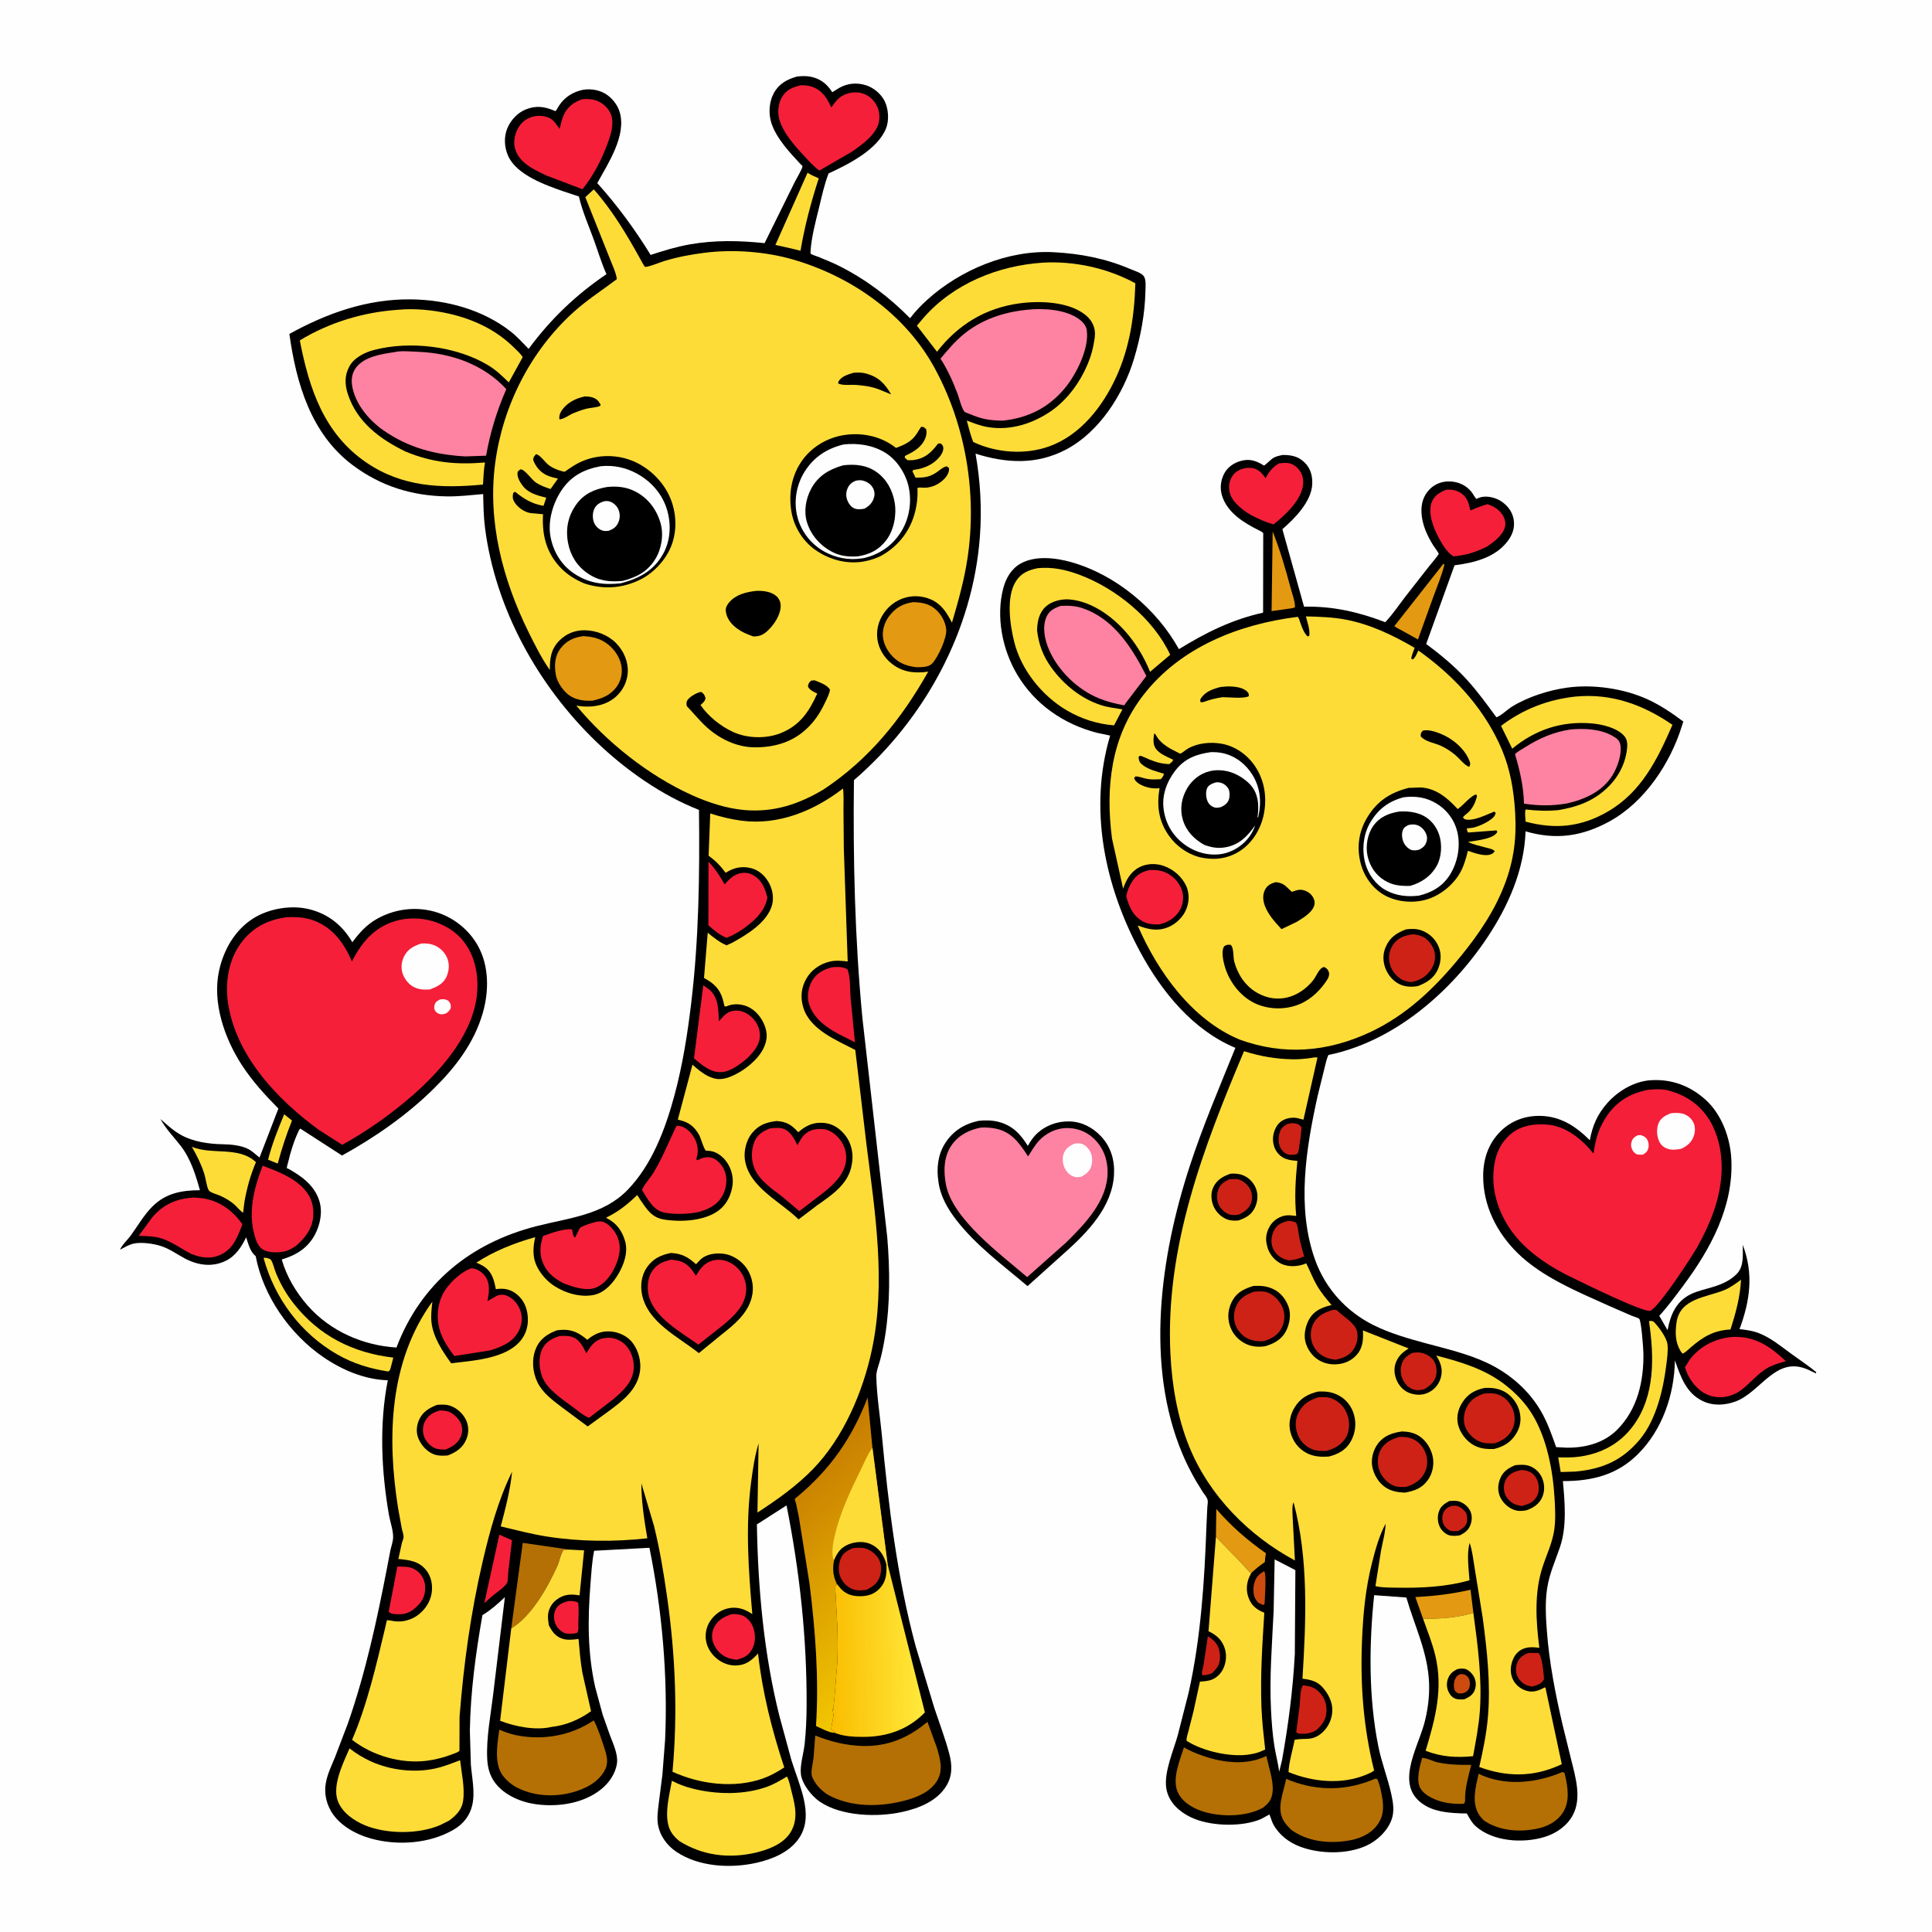 <svg version="1.1" xmlns="http://www.w3.org/2000/svg" style="display: block;" viewBox="0 0 2048 2048" width="1024" height="1024">
<defs>
	<linearGradient id="Gradient1" gradientUnits="userSpaceOnUse" x1="819.804" y1="1575.87" x2="971.511" y2="1749.36">
		<stop class="stop0" offset="0" stop-opacity="1" stop-color="rgb(199,124,1)"/>
		<stop class="stop1" offset="1" stop-opacity="1" stop-color="rgb(241,197,0)"/>
	</linearGradient>
	<linearGradient id="Gradient2" gradientUnits="userSpaceOnUse" x1="879.563" y1="1754.95" x2="975.917" y2="1753.17">
		<stop class="stop0" offset="0" stop-opacity="1" stop-color="rgb(250,189,0)"/>
		<stop class="stop1" offset="1" stop-opacity="1" stop-color="rgb(255,232,58)"/>
	</linearGradient>
</defs>
<path transform="translate(0,0)" fill="rgb(254,254,254)" d="M -0 -0 L 2048 0 L 2048 2048 L -0 2048 L -0 -0 z"/>
<path transform="translate(0,0)" fill="rgb(0,0,0)" d="M 1037.2 1188.15 C 1044.13 1187.39 1051.19 1187.43 1058 1189.1 C 1072.99 1192.77 1081.69 1202.01 1089.52 1214.68 C 1092.02 1210.43 1094.7 1206.03 1098.24 1202.57 C 1107.82 1193.19 1120.27 1188.45 1133.61 1188.75 C 1146.84 1189.06 1158.5 1195.22 1167.4 1204.84 C 1177.74 1216.02 1181.72 1230.14 1180.91 1245.14 C 1179.08 1278.83 1153.7 1305.47 1129.95 1326.75 L 1089.21 1363.35 C 1063.13 1341.14 1034.64 1320.37 1013.58 1293.05 C 1004.78 1281.63 997.281 1268.74 995.023 1254.29 L 994.762 1252.5 C 992.639 1238.76 994.055 1224.51 1001.51 1212.49 C 1009.89 1198.98 1021.89 1191.54 1037.2 1188.15 z"/>
<path transform="translate(0,0)" fill="rgb(254,130,162)" d="M 1039.79 1195.28 C 1044.68 1194.95 1050.01 1195.33 1054.84 1196.25 C 1072.4 1199.6 1080.75 1211.97 1089.81 1225.82 C 1093.41 1220.25 1096.93 1213.99 1101.43 1209.12 C 1108.6 1201.36 1119.16 1196.16 1129.76 1195.8 C 1140.98 1195.42 1151.69 1199.27 1159.77 1207.16 C 1169.72 1216.87 1174.23 1229.27 1174.11 1242.97 C 1173.83 1273.07 1150.05 1297.43 1130.03 1317.22 L 1088.83 1353.79 C 1061.35 1330.09 1009.55 1292.34 1002.68 1255.43 C 1000.05 1241.3 1000.33 1225.74 1008.97 1213.61 C 1016.52 1203.02 1027.38 1197.69 1039.79 1195.28 z"/>
<path transform="translate(0,0)" fill="rgb(254,254,254)" d="M 1138.48 1212.5 C 1140.81 1211.9 1142.88 1211.81 1145.25 1212.19 C 1149.19 1212.82 1152.53 1215.8 1154.67 1219.04 C 1157.88 1223.9 1158.41 1229.95 1156.99 1235.5 C 1155.48 1241.45 1151.29 1244.58 1146.17 1247.42 C 1143.54 1247.86 1141.25 1248.16 1138.64 1247.39 C 1134.4 1246.15 1130.91 1242.62 1128.89 1238.78 C 1126.56 1234.36 1125.77 1227.89 1127.45 1223.16 C 1129.4 1217.68 1133.4 1214.81 1138.48 1212.5 z"/>
<path transform="translate(0,0)" fill="rgb(0,0,0)" d="M 1359.65 482.298 L 1361.57 482.287 C 1370.98 482.5 1377.98 484.627 1384.43 491.878 C 1389.73 497.84 1391.42 505.726 1391.01 513.5 C 1390.06 531.9 1372.32 549.757 1359.37 560.965 L 1382.34 643.091 C 1412.96 642.448 1440.06 648.725 1468.45 659.558 L 1469.55 658.365 C 1476.62 650.66 1482.83 641.485 1489.19 633.165 L 1514.96 600.23 C 1516.23 598.589 1525.06 588.293 1525.1 587.025 C 1525.12 586.213 1520.1 579.376 1519.37 578.226 C 1512.73 567.673 1507.31 555.628 1506.81 542.994 C 1506.45 533.868 1508.8 525.616 1515.27 518.875 C 1520.95 512.965 1528.74 510.058 1536.92 510.332 C 1545.85 510.631 1553.99 514.301 1559.7 521.279 C 1561.69 523.716 1562.83 526.558 1565 528.889 C 1566.76 528.057 1568.43 527.322 1570.34 526.912 C 1577.52 525.377 1586.2 527.751 1592.13 531.94 C 1598.71 536.579 1603.36 542.985 1604.6 551.005 C 1605.93 559.547 1603.3 566.911 1598.14 573.71 C 1584.87 591.22 1562.43 596.58 1541.85 599.251 L 1511.79 682.685 C 1527.22 694.017 1541.77 706.118 1554.72 720.271 C 1566.21 732.833 1576.2 746.662 1586.25 760.374 C 1591.99 758.191 1597.66 752.171 1603.12 748.843 C 1619.96 738.573 1641.64 731.672 1661.15 728.933 C 1688.58 725.081 1721.48 729.825 1746.67 741.409 C 1760.26 747.663 1772.46 755.943 1784.39 764.864 L 1783.07 769 C 1770.71 809.156 1743.4 850.33 1706 870.78 C 1676.79 886.753 1649.24 890.579 1617.16 881.251 C 1615.76 921.929 1599 960.035 1576.79 993.5 C 1538.27 1051.54 1477.73 1104.11 1408.2 1118.32 L 1407.83 1119.06 C 1406.07 1123 1405.22 1127.79 1404.09 1131.96 L 1396.83 1161.37 C 1384.43 1217.25 1374.16 1280.21 1394.07 1335.5 C 1405.07 1366.04 1427.1 1390.33 1456.06 1404.73 C 1473.43 1413.37 1492.58 1418.83 1511.24 1423.89 C 1533.4 1429.89 1556.08 1435.06 1576.92 1444.96 C 1600.28 1456.04 1620.82 1473.79 1633.71 1496.33 C 1640.53 1508.26 1645.01 1521.11 1649.57 1534.01 L 1661 1534.61 C 1680.65 1534.77 1700.26 1529.67 1714.42 1515.42 C 1735.85 1493.84 1742.61 1463.93 1742.07 1434.3 C 1741.97 1429.24 1739.93 1400.81 1737.64 1397.97 C 1736.95 1397.1 1730.74 1395.18 1729.44 1394.65 L 1705.43 1384.18 C 1672.59 1369.38 1634.62 1353.81 1608.69 1328.29 C 1586.54 1306.5 1572.12 1277.97 1572.22 1246.5 C 1572.28 1228.5 1577.72 1212.09 1590.67 1199.23 C 1601.78 1188.2 1616.23 1182.81 1631.8 1182.87 C 1653.83 1182.96 1670.25 1193.71 1685.27 1208.69 C 1688.01 1193.4 1693.4 1181.05 1703.77 1169.34 C 1715.32 1156.28 1732.73 1146 1750.39 1145.03 C 1772.26 1143.83 1791.41 1151 1807.68 1165.51 C 1825.04 1181 1834.25 1206.36 1835.31 1229.21 C 1837.62 1279.14 1813.29 1324.02 1784.26 1362.91 C 1776.12 1373.82 1768.12 1384.77 1758.9 1394.82 L 1767.7 1410.06 C 1770.77 1393.77 1776.65 1379.36 1792.62 1371.74 C 1799.89 1368.27 1808.33 1366.56 1816.02 1364.17 C 1825.45 1361.25 1834.51 1357.32 1841.44 1349.97 C 1848.85 1342.12 1847.37 1329.56 1847.36 1319.55 C 1859.1 1350.22 1855.18 1378.7 1843.96 1408.92 C 1850.99 1409.71 1857.88 1410.63 1864.52 1413.22 C 1877.2 1418.16 1888.14 1427.3 1899.04 1435.25 C 1907.8 1441.64 1916.9 1447.59 1925.26 1454.5 L 1925.19 1454.65 L 1924.95 1455.83 L 1915.66 1451.5 C 1881.98 1437.25 1866.43 1475.91 1839.58 1485.68 C 1828.18 1489.82 1815.6 1490.46 1804.5 1484.96 C 1787.14 1476.38 1781.45 1458.97 1775.47 1442.1 C 1774.9 1478.22 1762.19 1515.59 1736.41 1541.31 C 1713.93 1563.73 1687.42 1570.03 1656.72 1570.04 C 1658.82 1592.88 1661.06 1618.21 1653.57 1640.23 C 1648.47 1655.19 1642.5 1667.83 1640.03 1683.69 C 1637.75 1698.36 1638.63 1714.1 1639.74 1728.85 C 1642.24 1762.04 1648.77 1795.86 1656.38 1828.25 L 1665.47 1865.1 C 1670.12 1883.8 1676.91 1906.22 1667.18 1924.24 C 1660.95 1935.78 1649.34 1943.66 1636.94 1947.37 C 1614.07 1954.24 1582.32 1952.19 1564.03 1935.62 C 1560.92 1932.81 1558.9 1929.31 1556.77 1925.73 C 1556.52 1925.31 1555.21 1922.66 1554.86 1922.44 C 1554.42 1922.16 1550.49 1922.32 1549.81 1922.3 C 1543.78 1922.11 1537.78 1921.69 1531.81 1920.84 C 1525.01 1919.88 1517.58 1917.81 1511.6 1914.42 C 1477.24 1894.88 1501.75 1855.44 1509.59 1827.62 C 1513.44 1813.95 1515.45 1798.28 1514.88 1784.08 C 1513.6 1751.55 1499.66 1724.02 1490.8 1693.44 L 1456.66 1690.95 C 1451.18 1743.13 1450.72 1799.37 1461.04 1851 C 1464.5 1868.29 1471.02 1884.63 1474.82 1901.78 C 1476.77 1910.6 1478.33 1920.04 1475.17 1928.78 C 1470.78 1940.93 1459.97 1951.21 1448.35 1956.53 C 1427.82 1965.92 1398.91 1965.42 1378.01 1957.49 C 1366.37 1953.07 1355.89 1945.12 1349.84 1934.01 C 1348.02 1930.66 1347.2 1926.88 1345.63 1923.41 L 1336.9 1928.18 C 1317.31 1936.68 1285.84 1935.92 1266.41 1928.12 C 1252.21 1922.42 1238.71 1911.59 1236.28 1895.5 C 1233.74 1878.74 1243.92 1855.68 1248.47 1839.45 L 1260.06 1794.05 C 1273.09 1735.23 1276.81 1675.99 1278.95 1615.99 L 1279.81 1597.81 C 1279.92 1595.67 1280.61 1592.05 1280.12 1590.01 C 1279.44 1587.13 1276.86 1584.36 1275.21 1581.94 L 1267.82 1569.95 C 1262.59 1560.8 1257.7 1551.28 1253.59 1541.56 C 1213.59 1446.98 1230.1 1331.62 1260.9 1237 C 1274.95 1193.83 1292.55 1152.8 1309.55 1110.78 C 1264.37 1091.88 1231.33 1051.14 1208.59 1008.98 C 1170.86 939.025 1153.81 857.037 1176.8 779.749 L 1163.29 776.915 C 1127.71 767.867 1096.95 746.71 1078.12 714.847 C 1062.47 688.341 1055.64 653.807 1063.46 623.727 C 1066.26 612.979 1072.1 602.773 1082.11 597.272 C 1097.75 588.683 1119.1 591.238 1135.64 595.919 C 1182.88 609.29 1226.08 645.405 1249.69 688.14 C 1278.63 670.397 1305.53 656.918 1338.93 649.436 L 1339.08 565.053 C 1337.67 563.622 1336.32 563.058 1334.57 562.186 C 1318.57 554.213 1301.03 543.601 1295.41 525.428 C 1292.85 517.165 1293.98 508.487 1298.25 501.027 C 1301.81 494.824 1308.23 490.609 1315 488.69 C 1324.22 486.078 1330.58 488.054 1338.62 492.729 C 1339.05 492.979 1339.41 493.572 1339.9 493.489 C 1340.93 493.316 1347.79 486.555 1349.54 485.534 C 1352.67 483.705 1356.14 483.004 1359.65 482.298 z"/>
<path transform="translate(0,0)" fill="rgb(205,75,15)" d="M 1340.11 1665.5 C 1342.76 1668.43 1340.68 1694.74 1340.5 1700.31 L 1338.95 1701.39 L 1333.87 1699.04 C 1332.71 1697.68 1331.56 1696.31 1330.67 1694.75 C 1328.19 1690.41 1328.3 1682.68 1329.66 1677.96 C 1331.51 1671.56 1334.45 1668.76 1340.11 1665.5 z"/>
<path transform="translate(0,0)" fill="rgb(206,34,23)" d="M 1280.38 1734.6 C 1282.56 1735.95 1284.8 1737.32 1286.63 1739.13 C 1291.95 1744.36 1293.47 1750.62 1293.19 1757.87 C 1292.91 1764.9 1289.64 1769.16 1284.63 1773.77 C 1281.22 1775.11 1278.67 1775.76 1275 1775.89 C 1274.69 1775.42 1274.25 1775.03 1274.08 1774.5 C 1273.69 1773.28 1275.48 1766.85 1275.75 1765.3 L 1280.38 1734.6 z"/>
<path transform="translate(0,0)" fill="rgb(206,34,23)" d="M 1364.69 1191.5 C 1367.32 1190.8 1369.54 1190.46 1372.27 1190.77 C 1375.59 1191.13 1377.64 1192.29 1379.67 1195 C 1379.24 1202.12 1378.29 1208.96 1377.14 1216 C 1376.78 1218.26 1376.7 1220.89 1375.31 1222.8 C 1374.45 1223.99 1371.91 1223.93 1370.5 1224.15 C 1368.82 1224.18 1367.13 1224.24 1365.48 1223.81 C 1362.37 1223 1359.45 1220.43 1357.86 1217.68 C 1355.03 1212.79 1354.84 1206.49 1356.31 1201.17 C 1357.66 1196.27 1360.3 1193.79 1364.69 1191.5 z"/>
<path transform="translate(0,0)" fill="rgb(206,34,23)" d="M 1619.74 1752.28 C 1623.47 1751.95 1627.21 1752.21 1630.94 1752.35 C 1634.84 1755.85 1636.4 1774.52 1636.74 1780 C 1633.79 1785.27 1629.8 1786.17 1624.34 1787.82 L 1623.42 1787.64 L 1621.98 1787.34 L 1620.07 1786.95 C 1615.28 1785.88 1610.93 1781.67 1608.7 1777.42 C 1606.34 1772.94 1606.55 1767.12 1608.41 1762.5 C 1610.67 1756.88 1614.43 1754.63 1619.74 1752.28 z"/>
<path transform="translate(0,0)" fill="rgb(206,34,23)" d="M 1365.77 1294.09 C 1368.89 1294.35 1371.09 1294.73 1373.93 1296.07 C 1376.13 1300.37 1376.28 1306.46 1377.22 1311.21 C 1378.6 1318.18 1380.56 1325.04 1382.43 1331.88 C 1376.98 1334.2 1372.26 1335.64 1366.31 1336.07 C 1363.85 1335.46 1361.43 1334.8 1359.15 1333.66 C 1354.4 1331.28 1350.19 1326.51 1348.66 1321.39 C 1346.85 1315.35 1348.02 1308.39 1351.23 1303.04 C 1354.57 1297.49 1359.79 1295.65 1365.77 1294.09 z"/>
<path transform="translate(0,0)" fill="rgb(227,153,17)" d="M 1349.07 563.432 C 1356.9 582.783 1362.91 603.817 1368.32 624 C 1369.94 630.047 1372.91 637.639 1372.73 643.827 L 1369.5 644.781 L 1347.94 647.816 L 1349.07 563.432 z"/>
<path transform="translate(0,0)" fill="rgb(206,34,23)" d="M 1496.92 1434.18 C 1500.04 1433.64 1502.81 1433.42 1505.97 1433.91 C 1511.05 1434.72 1516.53 1437.75 1519.54 1441.99 C 1522.65 1446.37 1523.45 1452.89 1522.34 1458.04 C 1520.82 1465.06 1515.58 1469.15 1509.75 1472.65 C 1506.82 1473.27 1503.86 1473.98 1500.86 1473.52 C 1495.84 1472.76 1491.34 1469.55 1488.62 1465.33 C 1485.05 1459.8 1483.84 1453.2 1485.58 1446.78 C 1487.33 1440.35 1491.34 1437.28 1496.92 1434.18 z"/>
<path transform="translate(0,0)" fill="rgb(206,34,23)" d="M 1381.08 1786.5 C 1387.79 1787.13 1393.16 1788.45 1398.13 1793.37 C 1403.89 1799.07 1406.28 1805.7 1406.12 1813.7 C 1405.94 1822.76 1401.71 1828.06 1395.48 1833.98 C 1390.03 1837.06 1385.58 1838.12 1379.35 1837.82 C 1376.72 1837.7 1375.91 1838.03 1374.07 1836 L 1377.77 1807.22 C 1378.36 1801.23 1377.97 1791.56 1381.08 1786.5 z"/>
<path transform="translate(0,0)" fill="rgb(227,153,17)" d="M 1530.15 597.5 L 1531.07 598.625 C 1528.26 610.447 1523.1 622.329 1518.99 633.799 L 1503.09 677.874 L 1486.37 668.548 C 1483.49 667.073 1480.63 665.711 1478.07 663.714 L 1530.15 597.5 z"/>
<path transform="translate(0,0)" fill="rgb(227,153,17)" d="M 1508.5 1715.9 L 1500.35 1693 C 1520.33 1691.87 1539.27 1689.71 1558.82 1685.19 L 1561.84 1709.76 C 1543.95 1714.92 1526.99 1716.14 1508.5 1715.9 z"/>
<path transform="translate(0,0)" fill="rgb(227,153,17)" d="M 1288.93 1629.12 L 1289.36 1599.6 C 1304.72 1617.48 1322.6 1633.02 1341.92 1646.5 C 1341.36 1649.65 1340.91 1652.64 1340.81 1655.83 C 1335.53 1659.49 1330.83 1663.13 1326.27 1667.66 C 1322.33 1664.61 1318.62 1659.65 1315.06 1655.99 L 1288.93 1629.12 z"/>
<path transform="translate(0,0)" fill="rgb(206,34,23)" d="M 1413.22 1388.5 C 1414.6 1388.35 1415.69 1388.57 1417.05 1388.78 C 1423.26 1395.14 1436.39 1402.5 1438.45 1411.06 C 1439.97 1417.35 1438.63 1424.48 1435.13 1429.9 C 1430.39 1437.25 1423.79 1439.63 1415.73 1441.38 C 1411.14 1440.72 1407.13 1440.02 1402.99 1437.75 C 1396.94 1434.43 1392.45 1429.03 1390.58 1422.36 C 1388.58 1415.25 1389.19 1408.08 1393.03 1401.66 C 1397.47 1394.24 1405.16 1390.64 1413.22 1388.5 z"/>
<path transform="translate(0,0)" fill="rgb(180,112,4)" d="M 1507.52 1863.5 C 1511.44 1863.04 1519.31 1867.19 1523.73 1868.14 C 1535.72 1870.7 1547.42 1871.06 1559.61 1870.81 C 1556.58 1882.98 1552.98 1894.84 1553.03 1907.47 L 1553.05 1909.5 L 1551.96 1912 C 1545.36 1912.47 1538.2 1912.04 1531.71 1910.68 C 1522.78 1908.8 1510.28 1903.82 1505.61 1895.57 C 1500.8 1887.06 1505.08 1872.18 1507.52 1863.5 z"/>
<path transform="translate(0,0)" fill="rgb(245,31,57)" d="M 1218.58 922.268 C 1224.37 922.188 1229.6 922.24 1235.04 924.619 C 1243.21 928.195 1249.86 934.953 1252.81 943.394 C 1255.08 949.867 1254.37 957.959 1251.13 963.979 C 1246.38 972.794 1238.62 977.369 1229.3 979.872 C 1222.53 980.143 1216.14 979.713 1210.25 976.03 C 1200.44 969.896 1196.66 960.547 1193.87 949.866 C 1195.07 944.313 1196.92 939.276 1200.08 934.515 C 1204.86 927.312 1210.25 924.061 1218.58 922.268 z"/>
<path transform="translate(0,0)" fill="rgb(254,220,55)" d="M 1845.56 1356.52 C 1844.66 1374.82 1839.95 1391.94 1834.42 1409.31 C 1816.52 1410.23 1805.38 1417.07 1792.16 1428.36 C 1789.61 1430.53 1786.63 1433.81 1783.5 1434.93 L 1781.5 1432.22 C 1775.71 1422.62 1775.68 1412.63 1777.19 1401.87 C 1780.81 1376.16 1809.18 1375.3 1827.98 1367.49 C 1834.45 1364.8 1839.95 1360.63 1845.56 1356.52 z"/>
<path transform="translate(0,0)" fill="rgb(254,220,55)" d="M 1747.98 1400.5 C 1750.3 1399.95 1750.72 1400.24 1753 1401.04 C 1758.14 1406.45 1766.73 1417.61 1767.61 1425.18 C 1768.42 1432.14 1767.12 1440.55 1766.26 1447.52 C 1763.1 1473.3 1755.44 1505.17 1738.54 1525.59 C 1719.87 1548.14 1698.76 1557.19 1670.25 1559.91 L 1654.39 1560.43 L 1651.78 1544.89 C 1659.38 1545.01 1666.99 1545.15 1674.53 1544.07 C 1697.4 1540.81 1716.98 1530.53 1730.91 1511.85 C 1754.77 1479.86 1753.5 1437.99 1747.98 1400.5 z"/>
<path transform="translate(0,0)" fill="rgb(245,31,57)" d="M 1355.83 491.2 C 1358.8 490.761 1361.59 490.589 1364.6 490.777 C 1369.21 491.065 1373.51 493.813 1376.47 497.305 C 1380.55 502.111 1382.02 507.555 1381.35 513.804 C 1379.58 530.048 1362.15 546.496 1349.93 555.873 C 1341.57 553.561 1333.68 549.955 1326.02 545.926 C 1320.36 542.691 1314.51 538.314 1310.11 533.5 C 1304.92 527.822 1302.46 522.206 1302.95 514.5 C 1303.28 509.384 1305.99 503.885 1309.97 500.639 C 1314.59 496.881 1321.46 495.348 1327.29 496.124 C 1332.88 496.867 1337.25 500.829 1340.37 505.306 L 1341.44 506.885 C 1345.52 499.933 1348.61 495.384 1355.83 491.2 z"/>
<path transform="translate(0,0)" fill="rgb(245,31,57)" d="M 1533.46 519.043 C 1538.43 518.805 1543.32 519.46 1547.67 522.056 C 1555.54 526.756 1556.7 532.941 1558.67 541.152 C 1564.65 538.523 1570.44 536.236 1576.73 534.463 C 1583.18 536.616 1588.12 539.393 1592.25 545.063 C 1594.8 548.565 1596.42 553.625 1595.48 557.941 C 1593.46 567.196 1584.05 574.03 1576.73 579.168 C 1564.73 585.226 1554.4 588.511 1540.93 589.769 C 1533.88 586.1 1528.2 575.926 1524.58 569.097 C 1519.37 559.288 1513.48 543.686 1517.6 532.616 C 1520.49 524.846 1526.34 521.877 1533.46 519.043 z"/>
<path transform="translate(0,0)" fill="rgb(245,31,57)" d="M 1834.61 1417.35 L 1837.12 1417.2 C 1860.72 1416.33 1876.54 1427.38 1893.07 1442.86 C 1885.41 1445.05 1877.71 1447.23 1871.01 1451.69 C 1860.45 1458.73 1852.75 1469.34 1841.76 1476.23 C 1838.73 1477.72 1835.69 1479.05 1832.42 1479.93 C 1823.7 1482.29 1814.12 1481.18 1806.3 1476.61 C 1796.8 1471.06 1788.98 1459.75 1786.14 1449.27 L 1791.38 1441 C 1802.28 1426.95 1817.2 1419.48 1834.61 1417.35 z"/>
<path transform="translate(0,0)" fill="rgb(254,254,254)" d="M 1351.18 1653.03 L 1373.16 1664.39 L 1372.57 1753.17 C 1370.58 1790.97 1365.69 1828.54 1359 1865.78 L 1356.01 1878.01 C 1354.78 1868.96 1352.38 1860.15 1350.94 1851.14 C 1348.88 1838.32 1347.92 1824.9 1347.29 1811.95 C 1345.59 1777.34 1348.44 1742.61 1350.1 1708.06 L 1351.18 1653.03 z"/>
<path transform="translate(0,0)" fill="rgb(180,112,4)" d="M 1655.95 1878.5 C 1657.54 1878.64 1656.65 1878.42 1658.5 1879.49 L 1659.13 1882.16 C 1662.07 1895.1 1664.3 1909.74 1656.66 1921.52 C 1650.28 1931.37 1639.58 1936.53 1628.34 1938.7 C 1609.62 1942.33 1589.25 1940.67 1573.11 1929.89 C 1571.1 1927.91 1569.28 1925.93 1567.76 1923.54 C 1559.66 1910.75 1564.36 1893.87 1567.39 1880.24 L 1572.49 1882.56 C 1599.38 1893.28 1629.98 1889.61 1655.95 1878.5 z"/>
<path transform="translate(0,0)" fill="rgb(180,112,4)" d="M 1255 1852.29 C 1261.08 1855.88 1267.95 1858.72 1274.61 1861.05 C 1296.29 1868.64 1321.19 1871.74 1342.38 1861.43 C 1344.68 1872.17 1349.93 1887.37 1349.11 1898.18 C 1348.45 1906.92 1345.68 1910.84 1338.94 1916.18 C 1321.93 1925.66 1296.88 1926.17 1278.3 1921.15 C 1267.03 1918.11 1254.91 1911.97 1249.2 1901.26 C 1241.54 1886.9 1250.51 1866.84 1255 1852.29 z"/>
<path transform="translate(0,0)" fill="rgb(180,112,4)" d="M 1457.61 1885.5 L 1459.85 1885.69 C 1462.63 1891.54 1463.89 1898.12 1465.03 1904.47 C 1466.97 1915.35 1466.81 1925.32 1459.94 1934.57 C 1452.25 1944.94 1440.18 1949.49 1427.84 1951.38 C 1407.54 1954.48 1385.59 1951.91 1368.7 1939.64 C 1366.05 1936.99 1363.46 1934.38 1361.4 1931.23 C 1352.34 1917.39 1360.49 1900.53 1363.42 1885.63 L 1367.85 1887.5 C 1397.62 1898.9 1428.55 1898.25 1457.61 1885.5 z"/>
<path transform="translate(0,0)" fill="rgb(254,220,55)" d="M 1508.5 1715.9 C 1526.99 1716.14 1543.95 1714.92 1561.84 1709.76 C 1566.43 1743.69 1571.14 1779.17 1568.74 1813.4 C 1567.61 1829.46 1564.4 1845.79 1561.52 1861.63 C 1543.7 1863.35 1528.01 1862.46 1511.22 1855.89 C 1521.44 1821.97 1529.95 1790.39 1521.5 1755 C 1518.33 1741.72 1513.08 1728.76 1508.5 1715.9 z"/>
<path transform="translate(0,0)" fill="rgb(0,0,0)" d="M 1544.51 1769.5 C 1546.96 1768.74 1549.97 1768.54 1552.5 1768.99 C 1556.27 1769.64 1560.16 1773.53 1562.01 1776.69 C 1564.55 1781.01 1565.06 1786.07 1563.52 1790.86 C 1561.69 1796.57 1557.6 1798.83 1552.46 1801.25 C 1549.64 1801.58 1546.26 1801.7 1543.5 1800.88 C 1539.59 1799.73 1537.12 1796.82 1535.48 1793.27 C 1533.42 1788.84 1533.22 1783.95 1534.96 1779.37 C 1536.81 1774.47 1539.94 1771.78 1544.51 1769.5 z"/>
<path transform="translate(0,0)" fill="rgb(205,75,15)" d="M 1548.61 1774.5 L 1552.5 1774.99 C 1554.65 1776.34 1556.33 1777.41 1557.33 1779.92 C 1558.44 1782.74 1558.45 1787.3 1557.1 1790 C 1555.52 1793.17 1553.5 1793.81 1550.5 1795.05 L 1546 1795.12 C 1543.84 1793.78 1542.58 1793.43 1541.73 1790.9 C 1540.65 1787.68 1541.23 1782 1542.89 1779 C 1544.41 1776.24 1545.75 1775.55 1548.61 1774.5 z"/>
<path transform="translate(0,0)" fill="rgb(254,130,162)" d="M 1664.37 773.31 C 1679.01 771.92 1696.22 772.579 1709.34 780.062 C 1713.18 782.25 1716.56 784.411 1717.54 788.925 C 1719.72 798.995 1714.48 813.576 1709.23 821.969 C 1698.46 839.175 1679.82 847.436 1660.86 851.709 C 1645.34 854.357 1631.03 854.282 1615.48 851.885 C 1615.12 834.316 1611.04 816.212 1605.95 799.474 C 1608.89 796.413 1613.63 794.024 1617.25 791.752 C 1632.46 782.196 1646.64 776.2 1664.37 773.31 z"/>
<path transform="translate(0,0)" fill="rgb(254,130,162)" d="M 1124.24 642.26 C 1132.44 641.866 1139.58 642.042 1147.49 644.697 C 1180.68 655.834 1200.28 687.068 1215.21 716.577 L 1193.81 744.664 L 1191.71 747.676 C 1182.88 746.161 1173.71 743.811 1165.38 740.463 C 1142.25 731.16 1121.28 710.852 1111.62 687.794 C 1107.31 677.492 1104.65 664.392 1109.36 653.801 C 1112.32 647.134 1117.73 644.62 1124.24 642.26 z"/>
<path transform="translate(0,0)" fill="rgb(254,220,55)" d="M 1670.15 738.388 C 1708.33 734.766 1741.72 746.979 1772.88 768.351 C 1756.99 804.79 1740.13 839.547 1704.28 860.333 C 1676.04 876.708 1648.54 879.387 1617.19 870.956 C 1617.02 867.009 1616.14 861.85 1617.17 858.082 C 1629.41 859.441 1639.98 859.935 1652.28 858.705 C 1667.5 856.079 1681.76 851.844 1694.5 842.794 C 1710.19 831.648 1721.23 815.975 1724.34 796.839 C 1725.16 791.755 1725.74 785.068 1722.25 780.761 C 1714.84 771.636 1698.76 767.87 1687.62 766.881 C 1655.72 764.052 1627.57 773.365 1603.02 793.644 L 1591.15 769.425 C 1614.79 751.646 1640.86 741.548 1670.15 738.388 z"/>
<path transform="translate(0,0)" fill="rgb(254,220,55)" d="M 1100.04 602.283 C 1115.42 600.804 1129.38 603.786 1143.71 609.073 C 1182.79 623.483 1222.72 655.818 1240.47 694.083 L 1219.12 712.148 C 1213.84 698.91 1206.16 685.662 1197.26 674.529 C 1182.15 655.614 1158.96 637.708 1134.04 635.455 C 1125.57 634.688 1115.02 637.163 1108.62 642.958 C 1101.7 649.224 1099.75 658.041 1099.38 666.98 L 1099.34 668.244 C 1101.13 683.16 1105.57 695.158 1114.32 707.4 C 1127.3 725.548 1146.12 740.813 1167.52 747.597 C 1174.72 749.879 1182.42 750.768 1189.86 751.939 L 1180.93 768.911 C 1163.24 767.527 1146.24 762.078 1130.93 753.091 C 1104.79 737.74 1082.6 710.343 1075.17 680.66 C 1070.56 662.287 1066.26 632.576 1077.01 616 C 1082.67 607.28 1090.37 604.284 1100.04 602.283 z"/>
<path transform="translate(0,0)" fill="rgb(254,220,55)" d="M 1288.93 1629.12 L 1315.06 1655.99 C 1318.62 1659.65 1322.33 1664.61 1326.27 1667.66 L 1326.06 1668.11 L 1324.62 1670.96 C 1321.3 1677.93 1320.73 1686.19 1323.45 1693.49 C 1326.41 1701.42 1331.11 1705.67 1338.73 1708.95 L 1340.23 1709.58 C 1338.08 1742.83 1335.94 1776.52 1337.19 1809.85 C 1337.74 1824.73 1339.53 1839.73 1341.16 1854.53 C 1337.15 1856.38 1333.38 1858.05 1329.01 1858.94 L 1327.5 1859.23 L 1326.2 1859.5 C 1306.12 1863.41 1274.99 1856.53 1257.82 1845.3 C 1257.55 1842.06 1259 1838.25 1259.81 1835.08 L 1265.14 1814.07 L 1271.98 1782.61 C 1275.58 1782.29 1279.53 1782.1 1283 1781.04 C 1288.96 1779.22 1293.54 1774.97 1296.37 1769.5 C 1299.89 1762.67 1300.63 1754.22 1298.16 1746.94 C 1295.34 1738.63 1290.14 1733.76 1282.51 1729.89 L 1281.07 1729.17 L 1288.93 1629.12 z"/>
<path transform="translate(0,0)" fill="rgb(245,31,57)" d="M 1746.97 1155.26 C 1754.47 1154.53 1762.93 1154.09 1770.19 1156.36 L 1775.06 1157.95 C 1793.11 1164.15 1807.53 1176.65 1815.72 1193.89 C 1829.15 1222.13 1826.81 1255.1 1816.65 1283.94 C 1812.1 1296.87 1806.29 1309.18 1799.62 1321.15 C 1793.6 1331.96 1758.48 1385.79 1749.4 1389.46 C 1743.25 1391.94 1677.71 1359.92 1667.41 1354.74 C 1646.21 1344.75 1624.33 1330.88 1608.8 1313.12 C 1591.79 1293.66 1581.37 1268.14 1583.18 1242.06 C 1584.29 1226.17 1589.19 1212.57 1601.5 1202.1 C 1612.49 1192.75 1627.59 1190.82 1641.5 1192.24 C 1660.51 1194.18 1677.9 1208.45 1689.18 1222.89 C 1691.25 1207.63 1694.86 1195.13 1703.72 1182.36 C 1714.31 1167.1 1728.96 1158.63 1746.97 1155.26 z"/>
<path transform="translate(0,0)" fill="rgb(254,254,254)" d="M 1735.85 1203.5 L 1739.01 1203.17 C 1741.83 1204.11 1744.16 1204.98 1745.83 1207.6 C 1747.57 1210.31 1748.09 1213.84 1747.34 1216.95 C 1746.43 1220.76 1744.62 1222.08 1741.5 1223.97 C 1739.22 1224.18 1737.38 1223.97 1735.13 1223.71 C 1733.08 1222.36 1731.65 1221.38 1730.47 1219.17 C 1728.91 1216.25 1728.54 1213.11 1729.64 1209.98 C 1730.83 1206.59 1732.76 1205.08 1735.85 1203.5 z"/>
<path transform="translate(0,0)" fill="rgb(254,254,254)" d="M 1771.11 1180.12 C 1775.06 1179.7 1779.74 1179.47 1783.57 1180.48 C 1788.14 1181.68 1792.49 1184.97 1794.71 1189.18 C 1797.06 1193.63 1797.22 1198.83 1795.71 1203.54 C 1793.39 1210.76 1789.12 1214.28 1782.52 1217.66 C 1777.24 1218.7 1772.47 1219.47 1767.25 1217.59 C 1762.85 1216 1760.09 1213.1 1758.35 1208.81 C 1756.06 1203.16 1755.86 1195.47 1758.5 1189.9 C 1760.99 1184.63 1765.98 1182.16 1771.11 1180.12 z"/>
<path transform="translate(0,0)" fill="rgb(254,220,55)" d="M 1318.73 1114.3 C 1335.78 1119.75 1352.96 1122.68 1370.88 1122.91 C 1376.74 1122.98 1382.59 1122.43 1388.41 1121.68 C 1390.76 1121.37 1394.42 1120.33 1396.57 1121.14 L 1381.73 1186.9 L 1374.5 1185.07 C 1368.3 1184.27 1361.81 1185.51 1356.94 1189.62 C 1352.58 1193.28 1349.96 1199.9 1349.49 1205.48 C 1348.97 1211.78 1350.8 1218.27 1355.05 1223.02 C 1360.26 1228.85 1366.85 1229.88 1374.26 1230.52 L 1375.31 1230.6 C 1373.28 1250.32 1372.12 1269.2 1374.05 1289.01 C 1370.5 1288.58 1366.65 1287.93 1363.09 1288.43 C 1357.01 1289.28 1350.95 1292.9 1347.37 1297.87 C 1343.28 1303.54 1341.22 1310.73 1342.5 1317.68 L 1342.77 1319 L 1343.76 1323.02 C 1346.27 1330.25 1351.51 1336.59 1358.5 1339.79 C 1366.2 1343.32 1376.07 1342.67 1383.76 1339.58 L 1384.68 1339.2 C 1388.52 1346.82 1391.5 1354.79 1395.75 1362.21 C 1400.17 1369.9 1405.73 1376.61 1411.48 1383.33 C 1404.59 1385.09 1397.77 1387.33 1392.5 1392.33 C 1386.55 1397.97 1383.26 1407.34 1383.05 1415.43 C 1382.84 1423.61 1386.63 1431.55 1392.28 1437.32 C 1398.1 1443.27 1406.18 1446.27 1414.41 1446.28 C 1423.29 1446.29 1431.47 1443.35 1437.63 1436.77 C 1444.83 1429.09 1445.23 1420.16 1444.76 1410.29 L 1493.27 1429.42 C 1487.19 1433.27 1482.92 1436.69 1480.02 1443.5 C 1477.08 1450.38 1477.89 1457.66 1481.06 1464.27 C 1483.92 1470.21 1488.95 1475.07 1495.32 1477.06 C 1502.24 1479.21 1509.01 1479.05 1515.43 1475.5 C 1521.41 1472.2 1525.52 1466.81 1527.36 1460.24 C 1529.62 1452.11 1527.42 1444.96 1523.14 1438.03 L 1522.45 1436.93 C 1547.93 1443.42 1573.93 1451.26 1595.03 1467.56 C 1606.39 1476.34 1616.58 1486.73 1624.11 1499.02 C 1639.85 1524.71 1646.19 1558.85 1647.92 1588.56 C 1648.55 1599.37 1649.09 1610.21 1647.68 1620.98 C 1645.84 1634.92 1639.54 1647.73 1635.21 1660.99 C 1626.21 1688.6 1628.16 1718.36 1631.76 1746.73 C 1625.79 1746.05 1620.06 1745.47 1614.35 1747.95 C 1609.06 1750.25 1605.6 1754.4 1603.55 1759.72 C 1600.93 1766.54 1600.58 1773.57 1603.74 1780.29 C 1606.3 1785.75 1611.39 1789.98 1617.06 1791.95 C 1624.17 1794.42 1629.82 1792.71 1636.21 1789.38 L 1637.44 1788.73 L 1638.27 1789.08 L 1655.55 1870.06 L 1653.29 1871.17 C 1624.85 1884 1597.01 1883.69 1568.07 1873.09 C 1572.08 1855.41 1575.78 1837.75 1577.29 1819.65 C 1580.22 1784.48 1576.33 1749.59 1571.71 1714.76 L 1563.22 1662.37 C 1561.69 1653.44 1560.86 1644.2 1557.9 1635.61 C 1554.54 1647.07 1556.96 1663.32 1557.73 1675.19 C 1532.79 1682.25 1505.79 1683.53 1479.98 1682.99 C 1473.18 1682.84 1464.54 1683.09 1458.01 1681.32 L 1463.93 1643.85 C 1465.65 1634.5 1468.57 1624.7 1468.8 1615.21 C 1462.08 1627.72 1457.89 1642.78 1454.41 1656.56 C 1447.34 1684.6 1444.85 1711.61 1443.73 1740.44 C 1441.92 1787.08 1445.34 1831.38 1456.62 1876.75 C 1454.39 1878.72 1451.39 1879.9 1448.67 1881.05 C 1422.34 1892.16 1391.75 1889.05 1365.88 1878.48 C 1366.3 1867.73 1370.38 1854.98 1372.39 1844.24 C 1382.16 1842.2 1389.66 1845.48 1398.95 1838.79 C 1406.14 1833.62 1410.75 1825.76 1412.02 1817 C 1413.43 1807.2 1409.87 1798.68 1403.99 1791 C 1397.47 1782.5 1390.68 1780.69 1380.67 1779.5 C 1384.46 1717.9 1387.34 1652.78 1371.22 1592.53 C 1369.33 1595.95 1370.19 1604.37 1370.26 1608.26 L 1372.65 1654.17 C 1323.59 1627.76 1281.67 1585.32 1260.61 1533.46 C 1248.08 1502.59 1242.34 1468.42 1240.69 1435.27 C 1235.07 1322.12 1275.54 1216.61 1318.73 1114.3 z"/>
<path transform="translate(0,0)" fill="rgb(0,0,0)" d="M 1536.23 1591.15 C 1539.17 1590.98 1542.59 1590.61 1545.5 1591.27 C 1550.77 1592.45 1555.94 1596.57 1558.35 1601.38 C 1560.58 1605.82 1560.55 1610.85 1559.06 1615.5 C 1557.04 1621.84 1553.38 1624.47 1547.64 1627.46 C 1544.65 1628.06 1541.03 1628.19 1538 1627.84 C 1533.77 1627.35 1529.31 1623.65 1527.14 1620.14 C 1524.19 1615.37 1523.37 1608.85 1524.92 1603.5 C 1526.83 1596.88 1530.43 1594.43 1536.23 1591.15 z"/>
<path transform="translate(0,0)" fill="rgb(206,34,23)" d="M 1538.15 1596.5 C 1539.72 1596.25 1541.4 1595.99 1543 1596.14 C 1547.13 1596.53 1551.66 1600.09 1553.86 1603.51 C 1555.44 1605.95 1555.58 1611.75 1554.69 1614.45 C 1553.38 1618.49 1549.4 1620.9 1545.95 1622.85 C 1543.51 1623.01 1540.73 1623.34 1538.32 1622.84 C 1535.02 1622.17 1531.67 1618.71 1530.21 1615.79 C 1528.51 1612.36 1528.53 1607.36 1529.98 1603.85 C 1531.71 1599.68 1534.06 1598.09 1538.15 1596.5 z"/>
<path transform="translate(0,0)" fill="rgb(0,0,0)" d="M 1606.15 1553.16 C 1611.05 1552.64 1616.81 1552.29 1621.5 1554.07 C 1627.43 1556.33 1632.03 1560.69 1634.59 1566.5 C 1637.54 1573.19 1637.71 1580.96 1634.6 1587.62 C 1631.31 1594.64 1625.27 1598.39 1618.24 1600.92 C 1613.66 1601.84 1609.63 1602.1 1605.14 1600.56 C 1598.64 1598.33 1592.75 1592.73 1590.04 1586.45 C 1587.28 1580.06 1587.77 1573.28 1590.41 1566.94 C 1593.51 1559.49 1599.11 1556.18 1606.15 1553.16 z"/>
<path transform="translate(0,0)" fill="rgb(206,34,23)" d="M 1612.75 1558.23 C 1615.5 1558.42 1618.44 1558.83 1621 1559.94 C 1625.34 1561.83 1628.61 1566.03 1630.07 1570.44 C 1631.71 1575.35 1631.65 1581.65 1629.08 1586.22 C 1625.44 1592.69 1620.2 1594.5 1613.42 1596.43 C 1610.41 1596.04 1607.21 1595.35 1604.5 1593.93 C 1600.26 1591.72 1596.03 1586.95 1594.85 1582.27 C 1593.45 1576.67 1594.14 1571.35 1597.47 1566.5 C 1601.03 1561.32 1606.94 1559.51 1612.75 1558.23 z"/>
<path transform="translate(0,0)" fill="rgb(0,0,0)" d="M 1304.34 1244.18 C 1309.06 1243.84 1313.54 1244.11 1317.96 1245.96 C 1323.93 1248.46 1328.67 1253.34 1331.13 1259.3 C 1333.92 1266.07 1333.36 1273.5 1330.26 1280.08 C 1326.53 1287.99 1320.51 1291.08 1312.69 1293.76 C 1308.13 1294.08 1304.27 1294.09 1299.99 1292.27 C 1293.57 1289.54 1288.07 1283.73 1285.79 1277.11 C 1283.7 1271.04 1283.38 1264.13 1286.28 1258.27 C 1290.2 1250.34 1296.39 1247.04 1304.34 1244.18 z"/>
<path transform="translate(0,0)" fill="rgb(206,34,23)" d="M 1302.92 1250.14 C 1305.91 1250.01 1310.4 1249.37 1313.24 1250.34 C 1318.18 1252.04 1322.87 1255.94 1325.25 1260.6 C 1327.48 1264.96 1327.88 1270.45 1326.22 1275.08 C 1323.91 1281.49 1319.05 1284.72 1313.16 1287.5 C 1310.3 1288.09 1307.07 1288.24 1304.19 1287.62 C 1299.37 1286.59 1294.21 1281.86 1292.1 1277.5 C 1289.72 1272.6 1289.63 1266.29 1291.38 1261.22 C 1293.39 1255.38 1297.63 1252.77 1302.92 1250.14 z"/>
<path transform="translate(0,0)" fill="rgb(0,0,0)" d="M 1486.11 1517.38 C 1492.4 1517.51 1498.55 1518.61 1503.97 1521.99 C 1511.75 1526.86 1517.27 1535.88 1518.9 1544.86 C 1520.39 1553.05 1518.39 1562.29 1513.5 1569.03 C 1507.15 1577.8 1499.21 1580.47 1489.07 1582.25 C 1481.98 1582 1474.87 1580.81 1468.84 1576.81 C 1461.41 1571.87 1456.32 1563.37 1454.67 1554.69 C 1453.11 1546.46 1455.67 1536.95 1460.69 1530.3 C 1467.2 1521.68 1475.89 1518.93 1486.11 1517.38 z"/>
<path transform="translate(0,0)" fill="rgb(206,34,23)" d="M 1483.68 1523.14 C 1489.1 1523.13 1493.43 1523.39 1498.39 1525.75 C 1504.53 1528.68 1509.31 1534.7 1511.47 1541.1 C 1513.69 1547.66 1513.38 1554.74 1510.24 1560.97 C 1506.03 1569.3 1499.25 1573.36 1490.68 1576.16 C 1486.32 1576.3 1481.61 1576.63 1477.5 1574.91 C 1470.18 1571.85 1464.68 1565.5 1461.98 1558.14 C 1459.66 1551.82 1460.18 1543.18 1463.36 1537.25 C 1467.7 1529.14 1475.23 1525.38 1483.68 1523.14 z"/>
<path transform="translate(0,0)" fill="rgb(0,0,0)" d="M 1328.79 1363.14 C 1336.41 1362.78 1342.87 1363.2 1349.91 1366.58 C 1357.76 1370.34 1363.14 1377.41 1366.01 1385.5 C 1368.89 1393.65 1366.92 1404.11 1362.95 1411.5 C 1358.36 1420.05 1350.33 1424.32 1341.42 1427 C 1334.18 1428.13 1327.15 1427.69 1320.48 1424.44 C 1312.37 1420.5 1306.39 1413.73 1303.65 1405.14 C 1300.68 1395.79 1301.93 1386.48 1306.82 1378 C 1311.84 1369.31 1319.7 1365.89 1328.79 1363.14 z"/>
<path transform="translate(0,0)" fill="rgb(206,34,23)" d="M 1329.26 1369.21 C 1334.67 1368.95 1339.88 1368.3 1344.95 1370.61 C 1351.82 1373.74 1357.5 1380.11 1360.02 1387.24 C 1362.27 1393.61 1361.88 1400.93 1358.94 1407 C 1354.99 1415.18 1348.22 1418.93 1339.91 1421.66 C 1334.5 1422.11 1329.14 1421.59 1324.07 1419.55 C 1317.92 1417.09 1312.6 1411.59 1310.04 1405.5 C 1307.1 1398.51 1307.63 1390.21 1310.91 1383.43 C 1314.77 1375.48 1321.45 1372.17 1329.26 1369.21 z"/>
<path transform="translate(0,0)" fill="rgb(0,0,0)" d="M 1574.06 1471.21 C 1581.83 1470.97 1588.32 1471.65 1595.32 1475.54 C 1602.58 1479.59 1608.58 1487.73 1610.65 1495.78 C 1612.9 1504.49 1611.85 1512.35 1607.06 1519.99 C 1601.34 1529.14 1593.96 1533.44 1583.74 1535.98 C 1575.69 1536.18 1569.32 1535.83 1562.03 1531.81 C 1554.14 1527.46 1547.56 1518.64 1545.55 1509.86 C 1543.67 1501.66 1545.73 1493.5 1550.25 1486.5 C 1556.13 1477.37 1563.75 1473.33 1574.06 1471.21 z"/>
<path transform="translate(0,0)" fill="rgb(206,34,23)" d="M 1573.4 1477.18 C 1578.55 1476.96 1583.26 1476.47 1588.18 1478.31 C 1595.08 1480.87 1600.5 1486.43 1603.35 1493.15 C 1606.15 1499.76 1606.47 1507.65 1603.49 1514.27 C 1599.63 1522.83 1593.05 1526.9 1584.56 1529.96 C 1578.64 1530.18 1573.56 1530.35 1568 1527.88 C 1561.2 1524.85 1555.24 1518.71 1552.88 1511.59 C 1550.74 1505.18 1551.82 1497.45 1554.86 1491.5 C 1559.03 1483.35 1565.13 1480.03 1573.4 1477.18 z"/>
<path transform="translate(0,0)" fill="rgb(0,0,0)" d="M 1397.06 1475.13 C 1405.31 1474.69 1412.21 1475.42 1419.63 1479.51 C 1427.41 1483.81 1432.92 1491.21 1435.31 1499.72 C 1437.98 1509.22 1436.74 1519.49 1431.82 1528.08 C 1426.51 1537.36 1418.51 1541.39 1408.59 1544.02 C 1400.4 1544.54 1392.4 1544.19 1384.97 1540.21 C 1376.07 1535.45 1370.34 1527.63 1367.85 1517.89 C 1365.59 1509.07 1367.71 1499.27 1372.5 1491.67 C 1378.56 1482.05 1386.36 1477.83 1397.06 1475.13 z"/>
<path transform="translate(0,0)" fill="rgb(206,34,23)" d="M 1397.56 1481.15 C 1403.53 1480.88 1408.51 1480.65 1414.04 1483.45 C 1421.57 1487.26 1426.43 1493.39 1428.82 1501.42 C 1430.93 1508.53 1430.54 1517.73 1426.57 1524.1 C 1421.75 1531.81 1414.38 1535.76 1405.84 1538.08 C 1400.22 1537.99 1395.26 1538.28 1390 1535.86 C 1383.15 1532.7 1377.95 1527.33 1375.44 1520.16 C 1372.72 1512.41 1372.72 1504.88 1376.51 1497.46 C 1381.25 1488.19 1388.05 1484.2 1397.56 1481.15 z"/>
<path transform="translate(0,0)" fill="rgb(254,220,55)" d="M 1384.31 653.401 C 1398.43 653.775 1412.5 654.152 1426.43 656.794 C 1452.42 661.726 1476.9 673.442 1499.56 686.739 C 1498.21 690.44 1496.69 694.126 1495.93 698 L 1497.5 699.112 C 1500.43 697.172 1501.97 692.647 1503.51 689.557 C 1539.29 714.914 1570.04 747.383 1588.9 787.439 C 1598.81 808.478 1603.23 828.597 1605.39 851.628 C 1608.13 880.983 1606.31 906.419 1596.23 934.276 C 1585.44 964.068 1568.02 989.7 1548.14 1014.06 C 1521.17 1047.1 1490.86 1076.34 1451.63 1094.5 C 1406.78 1115.27 1360.78 1118.95 1314.28 1102.08 C 1263.59 1081.15 1227.19 1030.02 1206 981.116 C 1214.15 984.015 1222.24 986.45 1231 985.006 C 1240.68 983.409 1249.52 977.169 1254.8 969 C 1259.07 962.387 1261.05 953.557 1259.44 945.798 L 1259.15 944.5 C 1258.77 942.758 1258.38 941.131 1257.62 939.5 C 1252.83 929.15 1243.77 921.303 1232.99 917.684 C 1225.08 915.031 1215.53 915.356 1208.03 919.175 C 1198.65 923.959 1193.87 932.424 1190.56 942.024 L 1178.77 888.912 C 1171.72 834.735 1177.57 781.329 1211.85 737 C 1251.34 685.919 1313.25 661.698 1375.59 653.881 C 1377.1 655.327 1377.67 658.166 1378.4 660.158 C 1380.3 665.301 1382.12 670.866 1386.19 674.691 L 1387.84 674 C 1388.96 667.892 1385.77 659.435 1384.31 653.401 z"/>
<path transform="translate(0,0)" fill="rgb(0,0,0)" d="M 1293.77 728.239 L 1299.42 727.739 C 1306.26 727.433 1316.73 727.95 1321.86 732.993 C 1323.84 734.935 1323.73 735.343 1323.81 737.96 C 1318.44 740.959 1302.87 738.999 1295.87 739.05 C 1289.1 740.068 1283.15 741.534 1276.69 743.826 C 1274.74 744.52 1274.72 744.526 1272.5 744.166 C 1272.4 742.847 1272.03 741.92 1272.73 740.758 C 1277.33 733.197 1285.65 730.336 1293.77 728.239 z"/>
<path transform="translate(0,0)" fill="rgb(0,0,0)" d="M 1508.28 774.5 C 1513.85 773.074 1521.54 775.585 1526.75 777.643 C 1539.39 782.633 1552.41 793.302 1557.54 806.239 C 1558.81 809.437 1558.85 809.735 1557.5 812.866 C 1553.06 811.862 1546.79 803.828 1542.95 800.572 C 1538.15 796.508 1533 793.113 1527.27 790.505 C 1520.58 787.463 1510.74 786.289 1505.99 780.5 C 1506.08 777.059 1506.01 777.078 1508.28 774.5 z"/>
<path transform="translate(0,0)" fill="rgb(0,0,0)" d="M 1301.09 1001.5 L 1304.49 1001.5 C 1308.24 1004.76 1306.96 1014.16 1308.39 1019.45 C 1312.08 1033.18 1320.32 1045.51 1332.91 1052.58 C 1354.23 1064.55 1376.93 1057.61 1391.89 1039.32 C 1395.6 1034.78 1397.79 1026.62 1403.5 1024.98 C 1405.85 1026.07 1407.17 1027.05 1408.26 1029.5 C 1409.54 1032.39 1408.81 1034.24 1407.85 1037 C 1400.97 1048.33 1390.66 1058.79 1378.4 1064.11 C 1363.95 1070.37 1346.83 1070.51 1332.28 1064.42 C 1317.75 1058.35 1306.33 1045.06 1300.47 1030.63 C 1297.86 1024.21 1293.93 1010.44 1297.21 1003.86 C 1297.99 1002.3 1299.57 1002.13 1301.09 1001.5 z"/>
<path transform="translate(0,0)" fill="rgb(0,0,0)" d="M 1352.24 935.123 C 1361.65 935.975 1363.09 940.007 1369.5 945.416 C 1372.78 944.265 1376.46 942.719 1380 943.283 C 1384.82 944.051 1389.18 946.599 1391.7 950.845 C 1393.34 953.607 1394.06 956.537 1393.2 959.652 C 1391.03 967.465 1381.26 972.979 1374.83 977.078 L 1358.44 984.947 C 1351.69 977.582 1344.51 969.89 1340.89 960.395 C 1338.78 954.846 1338.15 948.696 1340.91 943.247 C 1343.36 938.403 1347.24 936.537 1352.24 935.123 z"/>
<path transform="translate(0,0)" fill="rgb(0,0,0)" d="M 1490.36 985.195 C 1495.9 984.467 1501.64 984.339 1506.95 986.299 C 1515.43 989.425 1521.84 995.645 1525.21 1004.03 C 1528.29 1011.7 1527.46 1020.6 1524.02 1028 C 1519.73 1037.24 1512.02 1041.83 1502.97 1045.31 C 1497.41 1046.29 1491.53 1046.23 1486.15 1044.38 C 1478.56 1041.76 1472.48 1035.29 1469.27 1028.05 C 1465.84 1020.31 1465.47 1011.85 1468.83 1004 C 1473.29 993.567 1480.28 989.116 1490.36 985.195 z"/>
<path transform="translate(0,0)" fill="rgb(206,34,23)" d="M 1497.63 990.346 C 1501.66 990.741 1505.67 991.51 1509.24 993.518 C 1514.56 996.506 1519.58 1003.49 1520.74 1009.5 C 1522.15 1016.87 1520.32 1023.3 1515.93 1029.22 C 1510.87 1036.02 1504.02 1039.63 1495.79 1041.03 C 1491.54 1040.51 1488.25 1039.91 1484.64 1037.5 C 1478.29 1033.26 1474.1 1027.15 1472.75 1019.56 C 1471.58 1013.01 1473.38 1005.9 1477.32 1000.56 C 1482.43 993.625 1489.56 991.561 1497.63 990.346 z"/>
<path transform="translate(0,0)" fill="rgb(0,0,0)" d="M 1223.49 777.5 C 1224.85 778.224 1224.36 777.75 1225.23 779.14 L 1227.11 782.12 C 1231.87 788.946 1239.87 793.436 1247.18 797.011 C 1247.68 797.255 1250.87 798.921 1251.13 798.898 C 1252.3 798.792 1257.76 794.347 1259.26 793.5 C 1269.73 787.578 1282.95 786.36 1294.66 788.327 C 1309.18 790.766 1322.14 799.999 1330.31 812.073 C 1340.63 827.305 1343.31 845.843 1339.58 863.676 C 1336.39 878.936 1327.53 893.621 1314.24 902.167 C 1301.02 910.674 1286.56 912.074 1271.53 908.654 C 1258.31 905.089 1246.79 896.831 1238.92 885.605 C 1228.04 870.079 1226.09 853.858 1229.16 835.486 C 1223.62 836.25 1217.47 835.315 1212.28 833.236 C 1208.21 831.601 1203.92 829.193 1202.19 825 L 1203.5 823.041 C 1207.76 823.039 1211.43 824.733 1215.55 825.584 C 1220.46 826.599 1225.52 826.209 1230.5 825.996 C 1232.15 823.954 1233.36 822.864 1233.81 820.195 C 1226.44 817.849 1218.24 816.074 1211.89 811.399 C 1208.07 808.583 1207.39 806.926 1206.87 802.5 C 1207.41 802.063 1207.81 801.31 1208.5 801.19 C 1209.72 800.977 1216.74 804.39 1218.31 805.04 C 1225.54 808.036 1231.58 809.695 1239.5 809.998 C 1241.36 808.423 1242.76 807.7 1243.64 805.361 C 1237.39 802.269 1228.87 799.164 1224.95 793.237 C 1221.93 788.671 1222.66 782.606 1223.49 777.5 z"/>
<path transform="translate(0,0)" fill="rgb(254,254,254)" d="M 1288.31 829.5 C 1290.36 828.987 1292.22 829.28 1294.23 829.809 C 1297.54 830.678 1300.83 833.408 1302.33 836.5 C 1303.78 839.494 1303.7 844.45 1302.63 847.612 C 1301.29 851.599 1298.03 853.703 1294.47 855.5 C 1292.55 855.914 1290.37 856.472 1288.4 856.146 C 1285.65 855.692 1282.88 853.843 1281.29 851.579 C 1278.45 847.515 1277.73 840.698 1279.37 836.031 C 1280.72 832.183 1284.83 830.701 1288.31 829.5 z"/>
<path transform="translate(0,0)" fill="rgb(254,254,254)" d="M 1283.5 797.31 C 1287.73 797.2 1292.47 797.478 1296.61 798.437 C 1309.83 801.5 1320.91 810.24 1327.89 821.769 C 1336.24 835.557 1337.4 851.002 1333.63 866.5 L 1333.02 866.5 C 1333.86 859.934 1334.28 853.549 1332.95 847 C 1330.85 836.616 1325.21 830.276 1316.72 824.509 C 1306.69 817.702 1294.47 814.711 1282.54 817.46 C 1272.3 819.818 1263.54 826.822 1258.32 835.825 C 1252.36 846.098 1250.45 857.837 1253.95 869.305 C 1257.56 881.162 1265.96 889.62 1276.5 895.554 C 1284.1 898.355 1290.84 899.594 1298.87 898.202 C 1313.59 895.647 1322.4 886.476 1330.55 874.902 C 1329.18 878.906 1327.4 882.49 1325.02 886 C 1318.33 895.828 1306.87 903.286 1295.17 905.229 C 1281.19 907.551 1266.7 903.436 1255.4 895.019 C 1243.15 885.898 1235.65 873.2 1233.53 858.115 C 1231.41 843.106 1236.77 828.684 1245.86 816.868 C 1255.69 804.071 1268.09 799.469 1283.5 797.31 z"/>
<path transform="translate(0,0)" fill="rgb(0,0,0)" d="M 1493.14 835.206 L 1505.94 834.739 C 1522.42 835.572 1534.6 846.116 1545.18 857.626 C 1550.78 854.138 1559.32 842.974 1565 842.16 L 1565.66 844 C 1563.84 851.316 1560.74 857.858 1554.73 862.618 C 1553.13 863.883 1551.92 864.797 1550.74 866.5 L 1552.5 868.343 C 1561.38 871.174 1575.54 863.61 1584 860.318 L 1585.52 861.839 C 1585.06 863.168 1584.68 864.381 1583.79 865.5 C 1579.54 870.872 1565.23 877.551 1558.48 877.784 L 1555.11 878.061 C 1555.02 880.37 1555.05 880.551 1556.28 882.5 L 1586.5 880.241 L 1587.16 882 L 1586.44 883.057 C 1581.44 889.648 1564.16 891.023 1556.15 892.482 C 1562.01 895.401 1569.27 896.877 1575.57 898.586 C 1578.84 899.471 1582.14 899.853 1584.6 902.339 L 1582.5 904.558 L 1581.19 905.269 C 1574.3 908.604 1562.86 904.131 1556.06 901.888 C 1554.19 909.093 1552.36 916.15 1549 922.832 C 1541.89 937.003 1527.47 949.029 1512.21 953.527 C 1498.06 957.698 1480.66 956.217 1467.72 948.988 C 1455.22 942.001 1446.29 929.582 1442.56 915.873 C 1437.98 899.066 1440.09 882.137 1448.95 867.164 C 1459.49 849.364 1473.25 840.353 1493.14 835.206 z"/>
<path transform="translate(0,0)" fill="rgb(254,254,254)" d="M 1487.95 845.119 C 1500.67 843.643 1511.66 845.077 1522.69 851.744 C 1533.7 858.391 1541.69 868.945 1544.74 881.464 C 1548.43 896.608 1545.35 913.796 1537.18 927 C 1529.52 939.378 1517.96 946.123 1504.11 949.42 C 1492.03 950.885 1480.16 949.642 1469.32 943.838 C 1458.64 938.125 1450.6 927.083 1447.36 915.55 C 1443.47 901.665 1444.98 884.976 1452.2 872.461 C 1460.57 857.946 1471.8 849.404 1487.95 845.119 z"/>
<path transform="translate(0,0)" fill="rgb(0,0,0)" d="M 1483.31 860.254 C 1491.63 859.768 1500.52 860.631 1508.09 864.314 C 1516.64 868.469 1522.76 876.168 1525.65 885.158 C 1528.8 895 1528.21 908.027 1523.34 917.154 C 1517.26 928.569 1506.95 935.636 1494.76 939.095 C 1484.57 939.261 1476.59 938.675 1467.58 933.226 C 1458.06 927.47 1451.88 917.875 1449.6 907.052 C 1447.42 896.733 1449.62 884.138 1455.71 875.529 C 1462.58 865.835 1472.07 862.117 1483.31 860.254 z"/>
<path transform="translate(0,0)" fill="rgb(254,254,254)" d="M 1493.25 874.5 C 1495.67 873.931 1498.03 873.784 1500.5 874.195 C 1504.61 874.879 1508.53 878.147 1510.6 881.657 C 1512.47 884.823 1513.29 888.141 1512.31 891.742 C 1511.07 896.243 1508.79 898.229 1504.88 900.5 C 1502.11 901.421 1498.56 901.887 1495.73 900.835 C 1492.92 899.787 1489.85 896.743 1488.46 894.104 C 1486.3 889.98 1485.36 884.426 1487.07 880 C 1488.25 876.921 1490.41 875.826 1493.25 874.5 z"/>
<path transform="translate(0,0)" fill="rgb(0,0,0)" d="M 844.793 81.131 C 849.549 80.553 854.871 80.389 859.593 81.368 C 869.179 83.355 876.048 88.487 881.392 96.485 L 882.244 97.773 L 885.223 95.906 L 889.558 93.217 C 898.382 88.22 907.974 87.358 917.602 90.254 C 925.85 92.736 934.055 99.483 937.847 107.331 C 941.796 115.504 942.673 127.432 939.257 136.057 C 930.324 158.609 899.067 174.346 878.347 183.84 C 873.67 195.858 871.104 208.307 868.043 220.79 C 864.499 235.24 860.131 251.507 859.202 266.386 C 859.184 266.667 859.161 268.757 859.281 268.867 C 860.606 270.086 865.682 271.548 867.526 272.316 C 875.219 275.518 882.965 278.538 890.4 282.323 C 918.382 296.572 942.719 315.001 964.732 337.316 C 970.1 330.248 976.332 323.705 982.918 317.763 C 1018.35 285.785 1068.7 264.789 1116.99 267.361 C 1145.97 268.905 1171.95 274.005 1198.68 285.393 C 1202.54 287.035 1210.16 289.285 1212.56 292.923 C 1215.14 296.813 1214.29 304.103 1214.2 308.554 C 1213.7 332.802 1209.1 356.967 1202.14 380.177 C 1190.91 417.625 1165.57 457.765 1130.31 476.393 C 1098.96 492.959 1066.96 491.195 1034.11 480.897 C 1039.25 509.886 1040.9 539.147 1038.75 568.529 C 1031.42 668.327 980.473 762.062 905.211 827.012 C 904.186 910.7 906.188 995.461 914.145 1078.82 L 940.546 1311.64 C 943.374 1345.92 943.666 1381.83 938.296 1415.87 C 936.934 1424.5 935.27 1433.05 933.023 1441.5 C 931.557 1447.01 928.773 1453.59 928.916 1459.31 C 929.43 1479.98 932.872 1500.95 934.823 1521.54 C 941.951 1596.75 950.939 1671.79 970.597 1744.92 L 990.518 1810.79 C 995.832 1826.72 1001.85 1842.54 1006.2 1858.76 C 1009.37 1870.62 1009.79 1882.21 1003.21 1893.01 C 993.236 1909.36 974.329 1916.75 956.5 1920.72 C 930.289 1926.55 892.086 1925.47 869.145 1909.94 C 860.543 1904.12 850.324 1891.43 849.001 1880.85 C 847.802 1871.26 851.81 1858.98 852.885 1849.28 C 854.413 1835.48 854.972 1821.66 855.041 1807.79 C 855.396 1736.36 847.676 1665.8 833.771 1595.78 L 802.34 1615.94 C 803.464 1683.68 809.702 1753.1 826.181 1818.95 L 838.99 1866 C 843.289 1879.64 848.809 1893 852.003 1906.95 C 855.282 1921.28 855.585 1935.84 847.039 1948.53 C 836.958 1963.51 818.298 1971.04 801.343 1974.77 C 774.277 1980.74 740.959 1978.95 717.263 1963.19 C 706.937 1956.32 699.308 1945.91 697.394 1933.5 C 696.328 1926.59 697.382 1919.31 698.206 1912.43 L 702.184 1881.12 L 705.04 1844.21 C 708.062 1776.89 701.82 1706.78 688.43 1640.71 L 629.801 1643.87 C 627.472 1655.38 626.816 1667.85 625.883 1679.57 C 622.954 1716.37 622.805 1752.41 630.979 1788.63 L 638.898 1817.79 L 646.885 1840.34 C 650.103 1848.57 655.217 1859.89 654.052 1868.87 C 652.627 1879.86 645.827 1889.77 637.361 1896.61 C 618.577 1911.79 591.828 1915.7 568.531 1912.63 C 552.366 1910.5 534.358 1902.93 524.513 1889.46 C 519.199 1882.19 516.994 1873.93 516.498 1865.07 C 515.218 1842.24 520.404 1816.69 523.046 1793.92 L 535.192 1693.02 C 528.093 1699.78 520.774 1706.32 512.406 1711.48 L 511.398 1712.09 C 504.262 1752.54 498.727 1793.46 498.07 1834.58 L 499.123 1870.35 C 500.229 1884.47 503.847 1899.8 500.548 1913.81 C 497.912 1925 490.922 1933.62 481.138 1939.38 C 455.612 1954.39 421.656 1956.72 393.5 1949.01 C 376.965 1944.48 358.757 1934.47 350.319 1918.88 C 345.469 1909.92 343.661 1900.23 345.374 1890.16 C 346.964 1880.82 351.511 1871.5 355.092 1862.79 L 368.809 1826.82 C 387.507 1773.25 399.488 1717.75 410.246 1662.14 L 413.912 1643 C 414.899 1638.64 416.636 1633.99 416.738 1629.5 C 416.899 1622.46 413.577 1613.11 412.304 1605.99 C 404.25 1559.25 401.89 1509.84 411.083 1463.14 C 386.605 1462.47 362.415 1452.16 342.461 1438.42 C 307.214 1414.15 278.953 1373.77 271.025 1331.5 C 265.091 1326.92 263.246 1318.47 260.908 1311.61 C 256.055 1321.76 249.648 1331.51 239.184 1336.58 C 224.545 1343.68 208.991 1341.14 195.218 1333.63 C 186.729 1329.01 179.097 1323.36 169.719 1320.56 C 161.79 1318.19 149.739 1316.49 141.581 1318.29 C 136.638 1319.38 131.701 1322.39 127.227 1324.73 C 129.194 1319.89 135.281 1314.2 138.5 1309.82 C 146.054 1299.54 152.465 1288 161.548 1278.95 C 175.823 1264.71 192.578 1261.78 211.932 1261.65 C 207.338 1245.29 202.091 1228.22 191.528 1214.63 C 183.993 1204.93 176.09 1197.03 170.017 1186.17 C 176.671 1192.1 183.716 1198.5 191.5 1202.89 C 204.81 1210.39 221.275 1212.7 236.285 1212.96 C 244.99 1213.11 255.941 1214.11 263.749 1218.33 C 267.6 1220.41 271.552 1224.32 275.093 1227.05 L 295.11 1175.12 C 280.834 1160.68 267.452 1146.03 256.345 1128.95 C 238.052 1100.8 224.833 1062.81 232.228 1029 C 237.08 1006.82 248.935 985.905 268.475 973.546 C 285.135 963.009 309 959.053 328.094 963.874 C 348.289 968.974 363.138 981.097 373.523 998.84 C 380.624 989.123 388.225 980.657 398.737 974.547 C 417.421 963.689 439.751 960.61 460.568 966.4 C 480.06 971.821 497.091 985.235 506.82 1002.96 C 518.585 1024.38 518.367 1051.12 511.701 1074.08 C 502.454 1105.92 482.471 1131.8 459.153 1154.67 C 430.69 1182.58 397.403 1205.63 362.585 1224.91 L 318.237 1196.3 C 317.398 1197.34 316.848 1198.3 316.279 1199.51 C 311.484 1209.76 308.013 1220.97 305.446 1231.98 C 305.178 1233.13 303.928 1237.04 304.091 1238 C 304.22 1238.75 305.428 1238.75 306.095 1239.13 C 320.16 1247.15 333.282 1256.57 338.436 1272.8 C 342.144 1284.48 339.549 1297.88 333.972 1308.5 C 326.294 1323.12 313.98 1330.47 298.672 1335.12 C 303.759 1353.12 313.887 1370.1 326.232 1384.08 C 350.128 1411.14 384.662 1426.22 420.26 1428.44 C 446.153 1360.35 498.889 1317.63 568.882 1299.74 C 603.239 1290.95 639.368 1288.1 665.317 1261.31 C 691.164 1234.63 705.31 1196.73 714.853 1161.45 C 723.524 1129.41 728.695 1096.76 732.65 1063.83 C 740.834 995.693 741.763 927.083 740.946 858.543 C 701.329 843.067 663.032 816.028 632.472 786.655 C 570.378 726.973 525.087 645.363 514.11 559.376 C 512.601 547.556 512.445 535.629 512.18 523.73 C 499.479 524.831 486.329 526.39 473.585 526.192 C 436.641 525.617 403.664 515.357 373.988 493.169 C 329.526 459.928 314.054 406.328 306.751 353.985 C 346.875 331.845 389.391 316.793 435.761 317.335 C 473.003 317.77 511.727 328.174 541.383 351.462 C 548.218 356.83 554.278 363.613 560.361 369.818 C 583.667 338.224 610.422 312.659 642.901 290.593 C 637.549 278.881 633.814 266.035 629.396 253.916 C 624.069 239.305 617.556 224.608 613.953 209.482 L 613.682 208.297 L 598.207 203.166 C 578.701 196.38 547.94 185.691 538.736 165.481 C 534.619 156.441 533.911 145.325 537.756 136.086 C 541.429 127.261 548.513 119.529 557.479 115.955 C 568.075 111.732 577.006 112.82 587.386 117.26 L 588.696 117.833 C 590.23 116.199 589.697 116.979 590.698 115.156 C 596.073 105.374 603.808 99.234 614.648 95.996 C 623.077 93.478 633.485 94.662 641.101 99.026 C 648.452 103.239 654.787 111.112 657.054 119.282 C 663.982 144.254 644.639 173.083 633.145 194.099 C 654.24 217.561 673.191 243.341 689.699 270.224 C 703.355 265.793 716.884 261.584 731.062 259.09 C 757.792 254.389 783.608 254.952 810.479 257.756 L 842.545 192.788 C 843.895 190.142 850.801 178.431 850.671 176.268 C 850.621 175.434 849.544 175.034 848.982 174.417 C 843.059 167.919 836.837 161.464 831.461 154.505 C 825.712 147.064 820.123 138.603 817.41 129.5 C 814.5 119.732 815.375 107.506 820.357 98.559 C 825.89 88.624 834.338 84.162 844.793 81.131 z"/>
<path transform="translate(0,0)" fill="rgb(254,220,55)" d="M 301.254 1181.16 L 309.503 1187.83 C 303.423 1203.19 298.708 1217.45 294.425 1233.42 L 284.177 1229.35 C 288.203 1213.13 294.861 1196.62 301.254 1181.16 z"/>
<path transform="translate(0,0)" fill="rgb(245,31,57)" d="M 602.469 1697.16 C 605.647 1697.03 610.291 1697.21 612.982 1699 C 613.741 1706.29 613.132 1714.07 613.066 1721.41 C 613.036 1724.71 613.635 1727.92 611.929 1730.79 C 607.443 1732.25 603.639 1731.86 599.049 1731.46 C 593.846 1728.84 589.861 1725.35 588.16 1719.6 C 586.714 1714.72 586.894 1709.94 589.387 1705.45 C 592.21 1700.37 597.193 1698.68 602.469 1697.16 z"/>
<path transform="translate(0,0)" fill="rgb(245,31,57)" d="M 529.315 1626.79 L 542.707 1632.73 L 538.727 1667.06 C 538.465 1669.38 538.538 1676.14 537.535 1677.94 C 534.993 1682.52 525.713 1688.62 521.446 1692.22 L 513.39 1699.4 L 529.315 1626.79 z"/>
<path transform="translate(0,0)" fill="rgb(245,31,57)" d="M 421.237 1660.57 L 430.036 1660.84 C 436.331 1661.2 441.649 1663.85 445.727 1668.74 C 449.996 1673.87 451.301 1680.3 450.531 1686.85 C 449.476 1695.84 444.327 1701.23 437.619 1706.67 C 432.465 1710.02 428.217 1711.33 422.113 1711.14 C 418.546 1711.03 414.506 1711.18 412.032 1708.5 L 421.237 1660.57 z"/>
<path transform="translate(0,0)" fill="rgb(254,220,55)" d="M 856.03 183.154 C 859.872 185.511 863.82 187.25 867.94 189.041 C 859.617 214.665 853.074 239.255 848.577 265.798 L 836.231 262.809 L 821.946 259.672 L 856.03 183.154 z"/>
<path transform="translate(0,0)" fill="rgb(245,31,57)" d="M 775.655 1711.08 C 779.791 1710.81 784.032 1711.08 787.842 1712.88 C 792.793 1715.22 796.815 1720.37 798.54 1725.5 C 801.135 1733.22 801.086 1741.52 796.992 1748.69 C 793.185 1755.35 787.886 1757.54 780.8 1759.47 L 779.117 1759.15 C 776.4 1758.68 773.839 1758.32 771.253 1757.27 C 764.224 1754.43 759.17 1749.17 756.304 1742.15 C 754.065 1736.67 754.403 1730.33 757.002 1725.05 C 760.88 1717.17 767.75 1713.65 775.655 1711.08 z"/>
<path transform="translate(0,0)" fill="rgb(254,220,55)" d="M 279.399 1333.5 C 280.797 1333.25 280.438 1333.18 281.689 1333.37 C 283.417 1333.64 286.286 1334.16 287.337 1335.72 C 289.429 1338.82 290.858 1345.39 292.364 1349.07 C 297.213 1360.92 303.3 1371.63 311.216 1381.71 C 338.288 1416.18 373.919 1434.03 416.919 1439.14 L 413.971 1450.5 C 413.173 1452.52 413.506 1452.72 411.5 1453.84 C 391.972 1450.75 374.736 1445.63 357.455 1435.73 C 318.757 1413.56 291.061 1376.21 279.399 1333.5 z"/>
<path transform="translate(0,0)" fill="rgb(180,112,4)" d="M 541.934 1726.2 L 554.132 1635.48 L 603.499 1642.65 L 597.5 1642.88 C 594.355 1647.16 593.151 1654.93 590.79 1660.13 C 580.576 1682.6 563.593 1713.18 541.934 1726.2 z"/>
<path transform="translate(0,0)" fill="rgb(254,220,55)" d="M 203.376 1215.7 C 225.348 1224.62 252.912 1214.71 271.312 1231.95 C 265.564 1245.38 261.722 1259.42 259.149 1273.77 L 257.685 1285.65 C 254.183 1283.24 251.532 1279.57 248.315 1276.75 C 243.728 1272.73 238.115 1269.55 232.52 1267.16 C 230.041 1266.1 222.599 1264.07 221.292 1261.82 C 219.007 1257.89 218.049 1248.96 216.525 1244.22 C 213.273 1234.1 208.717 1224.87 203.376 1215.7 z"/>
<path transform="translate(0,0)" fill="rgb(245,31,57)" d="M 882.744 1025.21 C 888.553 1024.91 893.135 1024.64 898.322 1027.5 C 901.759 1035.87 900.922 1049.03 901.704 1058.16 L 906.287 1104.92 L 889.5 1096.42 C 875.905 1089.24 862.12 1079.39 857.5 1063.92 C 855.144 1056.04 856.857 1046.24 861.101 1039.25 C 866.036 1031.13 873.872 1027.25 882.744 1025.21 z"/>
<path transform="translate(0,0)" fill="rgb(245,31,57)" d="M 751.067 913.43 C 758.111 920.874 763.138 928.565 768.134 937.462 C 772.679 932.363 777.288 927.587 784.127 925.857 C 789.377 924.529 794.38 925.227 799 928.05 C 808.003 933.552 811.059 941.923 813.471 951.611 C 811.731 959.994 808.555 965.117 803.193 971.535 C 793.723 981.132 782.929 989.028 770.388 994.126 C 762.927 991.346 756.812 986.03 750.932 980.816 L 751.067 913.43 z"/>
<path transform="translate(0,0)" fill="rgb(227,153,17)" d="M 968.004 638.292 C 975.85 638.505 983.001 639.489 989.575 644.199 C 996.62 649.247 1002.01 658.091 1003.01 666.758 C 1004.06 675.902 994.52 696.398 988.301 703.2 C 984.526 707.329 977.457 707.143 972.295 707.334 C 965.03 706.701 957.602 704.727 951.566 700.5 C 944.018 695.213 937.692 686.177 936.176 677 C 934.818 668.773 937.327 660.184 942.231 653.539 C 949.026 644.333 956.867 639.877 968.004 638.292 z"/>
<path transform="translate(0,0)" fill="rgb(227,153,17)" d="M 618.409 674.304 C 626.518 674.807 633.788 676.136 640.828 680.466 C 649.193 685.61 656.388 694.806 658.455 704.527 C 660.08 712.167 658.816 720.338 654.463 726.87 C 648.107 736.409 639.056 740.327 628.262 742.706 C 619.772 743.229 610.788 742.18 603.594 737.201 C 597.092 732.701 590.587 723.219 589.233 715.536 C 587.501 705.706 587.848 695.796 594.096 687.5 C 600.379 679.158 608.272 675.686 618.409 674.304 z"/>
<path transform="translate(0,0)" fill="rgb(245,31,57)" d="M 745.503 1044.36 L 752.611 1049.61 C 761.984 1058.26 761.347 1070.83 762.095 1082.54 C 767.815 1076.24 771.248 1071.38 780.5 1071.26 C 787.19 1071.17 793.198 1074.56 797.77 1079.23 C 802.624 1084.18 805.672 1090.88 805.541 1097.9 C 805.351 1108.06 798.617 1115.2 791.928 1121.99 C 784.552 1128.09 774.725 1135.87 764.83 1136.5 C 753.189 1137.24 743.966 1128.79 735.674 1121.89 L 745.503 1044.36 z"/>
<path transform="translate(0,0)" fill="rgb(245,31,57)" d="M 278.441 1235.69 C 293.97 1241.62 310.849 1247.76 322.32 1260.36 C 330.03 1268.83 332.752 1277.84 332.048 1289.13 C 331.218 1302.41 323.44 1312.22 313.852 1320.64 C 310.469 1322.77 307.076 1324.99 303.208 1326.14 C 296.45 1328.13 284.786 1328.29 278.603 1324.53 C 272.834 1321.02 270.333 1312.17 268.951 1305.91 L 268.594 1304.22 C 263.596 1281.11 270.075 1257.15 278.441 1235.69 z"/>
<path transform="translate(0,0)" fill="rgb(245,31,57)" d="M 632.464 1295.07 C 634.46 1294.82 636.667 1294.49 638.637 1295.03 C 645.073 1296.79 651.167 1304.06 653.924 1309.83 C 658.329 1319.05 657.538 1328.28 654.127 1337.62 C 650.193 1348.4 642.913 1360.05 632 1364.78 C 621.794 1369.2 606.949 1364.14 597.143 1360.25 C 588.468 1355.62 581.522 1350.57 576.855 1341.59 C 571.416 1331.14 572.158 1321.23 575.536 1310.3 C 583.05 1307.43 598.796 1301.87 606.5 1303.24 C 606.974 1306.49 607.084 1309.66 609.5 1311.99 L 614.853 1301.47 C 620.486 1298.26 626.253 1296.75 632.464 1295.07 z"/>
<path transform="translate(0,0)" fill="rgb(245,31,57)" d="M 205.353 1269.4 L 215.082 1270.21 C 233.21 1273.3 246.452 1283.06 256.946 1297.75 C 252.13 1310.42 247.429 1323.79 234.154 1329.92 C 223.272 1334.94 213.735 1333.43 202.978 1329.31 C 191.45 1323.56 181.278 1315.29 168.598 1312.05 C 161.704 1310.28 154.172 1310.35 147.095 1310.02 L 161.628 1290.14 C 173.796 1276.24 187.177 1270.67 205.353 1269.4 z"/>
<path transform="translate(0,0)" fill="rgb(245,31,57)" d="M 717.059 1193.5 C 718.756 1193.27 720.355 1193.46 722 1193.93 C 727.924 1195.61 732.855 1200.84 735.859 1206 C 739.508 1212.27 740.695 1219.87 738.612 1226.88 L 738.094 1228.5 L 739 1229.94 L 744.412 1227.68 C 748.133 1226.34 752.911 1226.24 756.5 1228.01 C 762.55 1230.99 767.166 1237.43 768.972 1243.81 C 771.14 1251.47 769.697 1260.67 765.808 1267.55 C 760.032 1277.78 750.626 1282.11 739.763 1284.94 C 729.122 1287.09 714.629 1287.5 704.015 1285.35 C 692.434 1283 686.461 1270.89 680.703 1261.7 C 680.823 1258.33 689.754 1247.89 692.007 1244.26 C 702.119 1227.96 708.737 1210.62 717.059 1193.5 z"/>
<path transform="translate(0,0)" fill="rgb(245,31,57)" d="M 499.48 1344.5 C 500.672 1344.56 501.836 1344.6 503 1344.89 C 507.716 1346.09 512.463 1349.85 515.028 1353.91 C 519.54 1361.05 518.529 1370.49 516.861 1378.36 L 516.658 1379.29 L 525.984 1373.92 C 529.446 1372.23 533.218 1371.94 536.836 1373.32 C 543.718 1375.94 548.793 1381.88 551.373 1388.68 C 554.24 1396.24 553.431 1403.91 549.791 1411.01 C 543.646 1423 531.699 1427.62 519.685 1431.45 L 481.57 1437.45 C 476.214 1430.34 470.434 1421.94 467.35 1413.54 C 462.551 1400.45 462.85 1385.36 468.94 1372.71 C 474.263 1361.65 487.873 1348.53 499.48 1344.5 z"/>
<path transform="translate(0,0)" fill="rgb(245,31,57)" d="M 849.679 90.277 C 853.259 90.501 857.003 90.606 860.415 91.803 C 871.7 95.76 876.494 103.667 881.225 113.941 C 883.495 110.657 885.771 107.424 888.698 104.678 C 894.034 99.674 901.782 97.433 909.021 97.962 C 915.514 98.437 921.597 101.719 925.847 106.633 C 930.999 112.59 932.985 120.197 931.917 128 C 929.988 142.102 913.452 153.598 902.614 161.074 L 868.557 180.81 C 862.325 176.345 857.295 170.544 852.111 164.944 C 841.862 153.872 829.615 140.336 825.815 125.371 C 823.919 117.903 825.38 108.129 829.687 101.695 C 834.545 94.44 841.571 91.966 849.679 90.277 z"/>
<path transform="translate(0,0)" fill="rgb(245,31,57)" d="M 617.45 105.096 C 626.004 104.75 632.403 105.176 639.543 110.686 C 644.195 114.276 648.212 120.048 648.9 126.006 C 649.952 135.101 647.336 143.051 644.284 151.49 C 637.98 168.918 629.099 186.108 617.478 200.6 L 579.289 186.115 C 570.685 182.027 561.389 177.787 554.405 171.168 C 548.644 165.708 544.947 158.573 545.127 150.5 C 545.305 142.457 548.747 134.142 554.887 128.826 C 560.382 124.068 568.326 121.977 575.5 123.065 C 582.224 124.085 586.01 126.464 589.832 131.962 L 593.204 136.665 C 594.442 131.638 595.543 126.143 597.781 121.458 C 601.95 112.732 608.52 108.168 617.45 105.096 z"/>
<path transform="translate(0,0)" fill="rgb(180,112,4)" d="M 629.432 1823.66 C 634.192 1832.68 637.772 1843.95 640.888 1853.69 C 643.55 1862.01 645.269 1869.06 640.805 1877.07 C 633.873 1889.5 620.315 1896.26 607.067 1899.91 C 586.793 1905.49 563.966 1904.03 545.531 1893.55 C 538.499 1888.94 531.608 1882.71 529.009 1874.44 L 528.637 1873.18 C 524.944 1861.04 527.6 1845.94 529.235 1833.55 C 535.168 1835.96 541.512 1838.32 547.813 1839.54 C 576.223 1845.03 605.346 1839.79 629.432 1823.66 z"/>
<path transform="translate(0,0)" fill="rgb(180,112,4)" d="M 983.156 1825.21 L 993.08 1852.49 C 996.444 1863.7 999.97 1875.94 993.849 1886.78 C 987.088 1898.76 973.848 1904.57 961.131 1908.13 C 933.949 1915.74 901.943 1916.36 876.835 1902.09 C 873.513 1899.86 870.154 1896.97 867.461 1893.99 C 865.056 1891.32 861.309 1885.75 860.506 1882.13 C 859.462 1877.41 861.738 1868.85 862.325 1863.97 L 864.203 1839.75 C 879.005 1845.46 891.531 1849.01 907.34 1850.4 C 937.029 1852.99 960.729 1844 983.156 1825.21 z"/>
<path transform="translate(0,0)" fill="rgb(254,220,55)" d="M 370.523 1853.32 C 377.205 1858.7 385.517 1863.71 393.364 1867.24 C 413.811 1876.43 438.699 1879.42 460.64 1874.82 C 469.971 1872.87 478.856 1869.26 487.746 1865.9 C 489.29 1879.78 492.901 1895.1 490.905 1909.02 C 489.533 1918.59 483.458 1924.29 476.202 1929.86 L 466.724 1934.6 C 443.884 1944.53 410.196 1944.34 387.201 1935.02 C 375.587 1930.31 362.96 1921.65 358.223 1909.5 C 351.708 1892.79 363.936 1868.6 370.523 1853.32 z"/>
<path transform="translate(0,0)" fill="rgb(254,220,55)" d="M 834.203 1883.19 C 836.748 1887.64 838.011 1895.06 839.339 1900.1 C 843.119 1914.44 846.267 1929.01 837.902 1942.5 C 830.176 1954.96 813.957 1960.94 800.274 1964.05 C 772.39 1970.4 744.53 1966.91 720.226 1951.7 C 717.374 1949.4 714.627 1946.63 712.5 1943.64 C 702.183 1929.16 709.483 1903.74 712.218 1887.67 C 719.029 1891.27 726.397 1894.01 733.856 1895.91 C 759.037 1902.3 788.91 1902.94 813.5 1893.91 C 820.846 1891.21 827.499 1887.18 834.203 1883.19 z"/>
<path transform="translate(0,0)" fill="rgb(254,220,55)" d="M 603.499 1642.65 L 619.168 1643.46 L 614.365 1691.18 L 612.68 1690.91 C 604.515 1689.62 597.728 1690.24 590.745 1695.16 C 585.737 1698.7 582.251 1703.93 581.18 1710.02 C 580.423 1714.31 581.202 1718.52 581.769 1722.78 L 582.391 1723.98 C 585.816 1730.44 589.476 1735.11 596.753 1737.31 C 601.67 1738.8 608.227 1738.04 613.274 1737.35 C 614.359 1749.24 615.258 1761.23 617.33 1773 L 626.536 1813.96 C 614.164 1822.8 599.97 1828.95 584.734 1830.59 C 568.088 1834.63 545.785 1830.28 530.143 1824.07 L 541.934 1726.2 C 563.593 1713.18 580.576 1682.6 590.79 1660.13 C 593.151 1654.93 594.355 1647.16 597.5 1642.88 L 603.499 1642.65 z"/>
<path transform="translate(0,0)" fill="url(#Gradient1)" d="M 884.696 1836.81 C 879.582 1837.17 869.755 1831.74 864.978 1829.61 C 868.288 1779.63 864.265 1727.81 858.043 1678.22 L 846.887 1608.46 L 843.866 1593.92 C 843.638 1593.01 842.407 1589.57 842.514 1588.84 C 842.525 1588.77 845.28 1586.53 845.458 1586.38 C 880.667 1556.88 903.159 1524.24 919.718 1481.47 L 924.809 1534.7 L 940.916 1658.18 L 939.648 1659.08 L 938.805 1655.52 C 935.948 1647.22 931.243 1640.6 923.059 1636.89 C 916.026 1633.7 907.157 1634.17 900.053 1636.91 C 891.456 1640.22 887.685 1645.76 884.199 1653.81 C 882.412 1663.27 883.006 1670.23 887.108 1679.07 C 886.622 1679.89 885.904 1680.6 885.65 1681.52 C 885.113 1683.45 885.752 1687.88 885.796 1690.1 L 887.564 1723.21 C 888.06 1736.41 888.205 1749.84 887.527 1763.04 L 884.511 1800.31 C 884.227 1804.69 883.24 1808.06 883.765 1812.53 L 882.49 1811.5 L 882.689 1812.67 L 882.953 1814.37 L 883.316 1816.3 C 883.861 1819.56 882.435 1823.98 881.956 1827.29 L 881.605 1829.21 C 881.323 1830.8 881.228 1832.14 881.25 1833.75 C 882.605 1834.79 883.22 1835.08 884.921 1835.7 L 884.696 1836.81 z"/>
<path transform="translate(0,0)" fill="rgb(254,220,55)" d="M 884.199 1653.81 C 883.718 1653.14 883.4 1652.81 883.183 1651.93 C 881.369 1644.55 883.301 1634.26 885.038 1627 C 890.803 1602.93 901.415 1580.41 912.303 1558.31 C 916.13 1550.55 919.638 1541.62 924.809 1534.7 L 940.916 1658.18 L 939.648 1659.08 L 938.805 1655.52 C 935.948 1647.22 931.243 1640.6 923.059 1636.89 C 916.026 1633.7 907.157 1634.17 900.053 1636.91 C 891.456 1640.22 887.685 1645.76 884.199 1653.81 z"/>
<path transform="translate(0,0)" fill="rgb(254,130,162)" d="M 1088.58 328.385 C 1105.35 326.398 1129.37 327.927 1143.42 337.983 C 1147.45 340.867 1151.29 344.916 1152.03 350 C 1154.8 369.093 1141.07 396.371 1129.47 410.653 C 1112.09 432.041 1089.95 443.094 1062.89 445.932 C 1056.48 445.837 1049.8 445.441 1043.53 444.08 C 1037.92 442.864 1032.73 440.838 1027.44 438.662 C 1026.48 438.263 1023.2 437.224 1022.57 436.616 C 1019.59 433.701 1016.64 421.603 1015.01 417.326 C 1010.08 404.407 1004.52 391.809 996.952 380.198 C 1004.42 371.323 1011.68 362.576 1020.59 355.074 C 1039.88 338.833 1063.76 330.846 1088.58 328.385 z"/>
<path transform="translate(0,0)" fill="rgb(254,130,162)" d="M 417.724 373.357 C 424.864 371.457 436.648 372.667 444.28 372.996 C 479.067 374.499 513.019 386.671 536.712 412.495 C 526.527 435.937 519.798 457.857 515.269 483.06 L 493.271 483.816 C 461.315 482.062 432.969 474.706 406.361 456.118 C 390.862 445.29 376.163 427.784 373.205 408.5 C 372.143 401.571 373.357 394.824 377.763 389.221 C 386.476 378.141 404.55 375.204 417.724 373.357 z"/>
<path transform="translate(0,0)" fill="url(#Gradient2)" d="M 884.199 1653.81 C 887.685 1645.76 891.456 1640.22 900.053 1636.91 C 907.157 1634.17 916.026 1633.7 923.059 1636.89 C 931.243 1640.6 935.948 1647.22 938.805 1655.52 L 939.648 1659.08 L 940.916 1658.18 L 980.436 1815.27 C 962.845 1833.2 940.922 1841 916.013 1841.18 C 905.863 1841.25 894.157 1840.77 884.696 1836.81 L 884.921 1835.7 C 883.22 1835.08 882.605 1834.79 881.25 1833.75 C 881.228 1832.14 881.323 1830.8 881.605 1829.21 L 881.956 1827.29 C 882.435 1823.98 883.861 1819.56 883.316 1816.3 L 882.953 1814.37 L 882.689 1812.67 L 882.49 1811.5 L 883.765 1812.53 C 883.24 1808.06 884.227 1804.69 884.511 1800.31 L 887.527 1763.04 C 888.205 1749.84 888.06 1736.41 887.564 1723.21 L 885.796 1690.1 C 885.752 1687.88 885.113 1683.45 885.65 1681.52 C 885.904 1680.6 886.622 1679.89 887.108 1679.07 C 883.006 1670.23 882.412 1663.27 884.199 1653.81 z"/>
<path transform="translate(0,0)" fill="rgb(0,0,0)" d="M 884.199 1653.81 C 887.685 1645.76 891.456 1640.22 900.053 1636.91 C 907.157 1634.17 916.026 1633.7 923.059 1636.89 C 931.243 1640.6 935.948 1647.22 938.805 1655.52 L 939.648 1659.08 C 939.975 1668.52 939.402 1676.38 932.6 1683.74 C 927.139 1689.65 920.253 1692 912.332 1692.06 C 904.19 1692.13 897.645 1690.53 891.708 1684.57 L 887.108 1679.07 C 883.006 1670.23 882.412 1663.27 884.199 1653.81 z"/>
<path transform="translate(0,0)" fill="rgb(206,34,23)" d="M 903.86 1641.14 C 908.28 1640.64 913.636 1640.17 917.911 1641.59 C 923.315 1643.38 929.332 1648.07 931.827 1653.23 C 934.678 1659.12 934.575 1666.04 932.332 1672.13 C 929.924 1678.67 924.323 1682.5 918.287 1685.36 C 913.683 1685.9 909.526 1686.33 905 1684.95 C 898.8 1683.06 893.913 1678.33 891.206 1672.5 C 888.467 1666.6 888.645 1658.84 890.92 1652.86 C 893.433 1646.25 897.772 1643.93 903.86 1641.14 z"/>
<path transform="translate(0,0)" fill="rgb(254,220,55)" d="M 421.571 328.407 C 439.555 326.628 459.173 328.637 476.715 332.675 C 501.932 338.481 525.627 349.613 544.245 367.849 C 547.606 371.141 551.625 374.599 554.091 378.578 L 539.349 405.39 C 532.439 398.59 525.651 392.067 517.285 387.063 C 483.472 366.838 434.689 361.098 396.68 370.922 C 386.832 373.467 375.542 378.981 370.444 388.216 C 365.116 397.865 365.397 407.702 368.811 418 C 378.625 447.599 402.783 465.478 429.735 478.591 C 458.133 490.48 483.615 492.772 514.131 490.252 C 512.699 497.9 512.511 505.899 511.983 513.664 C 467.546 517.859 426.278 516.295 388.173 490.195 C 343.302 459.461 327.678 411.84 317.809 360.846 C 349.164 341.714 385.071 330.944 421.571 328.407 z"/>
<path transform="translate(0,0)" fill="rgb(254,220,55)" d="M 1105.51 278.41 C 1138.97 276.543 1174.14 284.25 1203.51 300.292 C 1202.53 334.696 1197.57 368.412 1183.07 400 C 1168.87 430.922 1145.47 461.05 1112.55 473.05 C 1086.81 482.435 1056.31 480.123 1031.7 468.559 C 1028.68 461.307 1026.92 453.387 1024.84 445.811 C 1032.22 448.621 1039.32 451.427 1047.15 452.739 C 1071.5 456.816 1095.69 448.818 1115.49 434.855 C 1121.93 430.259 1127.93 424.487 1133.08 418.5 C 1145.47 404.1 1155.8 384.056 1159.22 365.291 C 1160.06 360.675 1161.09 355.683 1160.55 350.988 C 1159.7 343.67 1155.83 337.987 1150.13 333.5 C 1132.53 319.644 1102.14 318.692 1080.83 321.56 C 1044.6 326.436 1015.51 344.17 993.273 372.883 L 971.957 345.22 L 979.169 336.701 C 1010.94 300.515 1058.13 281.569 1105.51 278.41 z"/>
<path transform="translate(0,0)" fill="rgb(245,31,57)" d="M 303.641 972.348 C 313.881 971.817 323.811 972.322 333.5 976.107 C 353.326 983.85 364.925 1000.28 373.055 1019.14 C 378.279 1008.92 384.36 999.369 392.772 991.476 C 406.353 978.733 423.417 972.832 441.905 973.67 C 459.177 974.453 477.473 982.118 489.104 995.162 C 502.599 1010.3 507.156 1030.76 505.908 1050.56 C 503.181 1093.83 469.351 1132.89 438.433 1160.24 C 415.461 1180.35 389.525 1198.84 362.775 1213.55 L 338.02 1197.75 C 293.853 1165.54 249.936 1119.07 241.685 1062.96 C 238.456 1041 242.347 1016.81 256.066 998.832 C 268.148 982.997 284.046 974.916 303.641 972.348 z"/>
<path transform="translate(0,0)" fill="rgb(254,254,254)" d="M 466.375 1059.5 C 470.116 1058.88 471.747 1059.14 475.2 1060.73 C 477.814 1064 477.821 1064.29 477.92 1068.5 C 476.306 1071.48 475.288 1072.8 472.331 1074.5 C 470.879 1074.8 468.971 1075.33 467.5 1075.2 C 465.008 1074.97 462.813 1073.66 461.403 1071.6 C 459.909 1069.41 460.052 1066.88 460.909 1064.5 C 461.902 1061.74 463.987 1060.8 466.375 1059.5 z"/>
<path transform="translate(0,0)" fill="rgb(254,254,254)" d="M 446.61 1000.16 C 451.442 999.844 456.703 1000.33 461.152 1002.36 C 467.284 1005.16 472.29 1010.38 474.5 1016.79 C 476.681 1023.11 475.865 1030.07 472.991 1036.03 C 469.548 1043.17 462.663 1046.28 455.638 1048.89 C 449.523 1049.16 444.992 1049.24 439.278 1046.59 C 433.477 1043.89 428.962 1038.12 426.874 1032.17 C 424.723 1026.04 425.545 1019.1 428.553 1013.4 C 432.557 1005.82 438.766 1002.72 446.61 1000.16 z"/>
<path transform="translate(0,0)" fill="rgb(254,220,55)" d="M 629.404 200.718 C 648.396 221.995 664.349 248.491 678.08 273.388 C 678.581 274.298 682.994 282.55 683.639 282.793 C 685.996 283.679 700.826 277.705 703.831 276.789 C 718.003 272.472 732.026 269.84 746.688 267.969 C 776.967 264.106 811.42 266.619 840.734 275.13 C 902.589 293.089 959.737 333.027 990.9 390.415 C 1023.91 451.21 1035.88 523.688 1025.56 591.977 C 1022.05 615.221 1015.77 637.554 1009.12 660.054 C 1005.39 652.953 1001.87 646.617 995.841 641.189 C 988.339 634.43 977.203 631.327 967.219 632.145 C 956.559 633.019 946.598 638.168 939.699 646.332 C 932.273 655.12 928.621 665.758 930.025 677.266 C 931.29 687.64 937.379 697.386 945.577 703.745 C 957.191 712.752 969.827 713.934 983.941 712.008 C 955.677 762.127 921.353 804.802 873.004 836.856 C 846.593 852.666 819.99 861.372 789 858.669 C 769.813 856.996 750.405 850.541 732.959 842.64 C 687.225 821.929 642.983 786.622 610.944 747.998 L 617 748.787 C 629.754 749.885 642.82 747.345 652.703 738.669 C 660.287 732.011 665.089 722.398 665.487 712.299 C 665.935 700.966 661.044 689.827 653.145 681.809 C 644.551 673.084 631.67 668.122 619.479 668.096 C 609.395 668.075 600.278 671.717 593.146 678.858 C 583.868 688.146 582.881 697.874 582.832 710.246 C 574.16 697.942 567.027 683.704 560.36 670.193 C 532.946 614.633 516.623 552.885 524.951 490.656 C 533.076 429.946 562.418 372.073 608.01 330.827 C 622.54 317.682 638.42 307.651 653.895 295.901 C 653.01 288.835 649.154 281.236 646.639 274.575 L 620.474 209.016 L 629.404 200.718 z"/>
<path transform="translate(0,0)" fill="rgb(0,0,0)" d="M 619.951 420.24 C 622.378 420.293 624.663 420.383 627.026 421 C 632.1 422.325 634.162 424.519 636.7 429 C 636.501 429.408 636.482 429.974 636.103 430.225 C 633.644 431.855 624.719 432.402 621.226 433.321 C 616.218 434.639 611.393 436.612 606.578 438.498 C 602.985 440.352 597.013 444.518 593.048 444.5 C 592.493 441.465 593.332 438.576 594.93 435.982 C 600.365 427.156 610.142 422.222 619.951 420.24 z"/>
<path transform="translate(0,0)" fill="rgb(0,0,0)" d="M 904.833 395.146 C 909.206 394.882 913.327 394.696 917.604 395.826 C 931.059 399.382 937.866 406.423 944.638 418.065 L 931.219 412.596 C 923.612 409.696 914.966 408.556 906.872 408.017 C 901.339 407.65 893.506 408.924 888.545 406.5 L 888.705 404.5 C 892.347 398.619 898.613 397.114 904.833 395.146 z"/>
<path transform="translate(0,0)" fill="rgb(0,0,0)" d="M 801.609 626.366 C 808.636 626.08 816.751 626.919 822.41 631.421 C 825.29 633.713 827.379 637.49 827.536 641.195 C 827.959 651.111 821.06 661.53 814.184 668.19 C 809.372 672.851 805.099 674.832 798.425 674.621 L 796.7 673.98 C 791.11 671.952 786.252 669.836 781.413 666.305 C 775.246 661.806 770.137 655.575 769.362 647.701 C 769.013 644.152 770.701 641.185 772.93 638.562 C 780.09 630.133 791.109 627.542 801.609 626.366 z"/>
<path transform="translate(0,0)" fill="rgb(0,0,0)" d="M 859.788 721.5 L 863.5 721.147 C 869.079 723.531 876.431 725.726 879.805 731 C 879.213 735.444 877.163 739.261 875.284 743.291 C 870.389 753.79 864.99 762.713 856.743 770.928 C 841.096 786.512 821.23 792.433 799.5 792.198 C 780.613 791.993 762.204 782.919 748.441 770.207 C 741.13 763.455 734.951 755.627 728.007 748.5 C 727.528 745.826 727.411 743.802 729.229 741.5 C 731.921 738.092 739.271 733.741 743.519 733.485 C 746.348 735.918 746.715 736.236 747.871 740 C 747.4 743.178 745.744 744.432 743.525 746.521 L 742.603 747.372 C 750.737 759.375 764.097 769.995 777.246 775.981 C 792.203 782.791 811.952 783.273 827.207 777.297 C 847.8 769.231 857.679 754.374 866.308 735.2 C 862.869 733.597 857.852 731.313 856.437 727.64 C 857.145 724.183 857.246 723.939 859.788 721.5 z"/>
<path transform="translate(0,0)" fill="rgb(0,0,0)" d="M 976.328 452.5 C 979.396 452.332 979.414 452.967 981.788 455 C 982.5 458.297 982.111 461.34 980.871 464.5 C 977.075 474.164 968.316 479 959.5 483.211 L 958.932 485 L 962 487.798 L 967.5 487.775 C 980.169 486.338 986.967 480.052 994.296 470.308 L 997 469.978 C 998.652 471.574 999.521 471.776 999.855 474.159 C 1000.34 477.599 998.502 481.101 996.455 483.756 C 990.092 492.008 979.904 496.615 969.785 497.911 C 967.834 498.161 968.822 497.711 967.18 499.5 L 970.5 506.309 C 980.621 506.351 986.001 505.728 994.451 499.521 C 997.468 497.304 999.793 495.19 1003.5 494.284 L 1005.88 496 C 1005.96 496.965 1006.06 497.459 1005.98 498.374 C 1005.56 502.671 1001.97 507.081 998.77 509.735 C 992.657 514.812 985.468 517.525 977.562 516.936 C 975.319 516.769 974.566 516.474 972.5 517.426 C 973.084 527.068 971.869 536.673 969.103 545.941 C 963.453 564.865 950.831 579.977 933.613 589.412 C 928.132 592.023 922.32 593.949 916.344 595.064 C 898.177 598.457 879.504 593.509 864.5 583.081 C 851.056 573.738 841.661 558.524 838.936 542.393 C 835.706 523.278 839.066 503.711 850.52 487.837 C 861.068 473.219 877.681 463.667 895.43 461.088 C 914.178 458.363 933.528 462.438 948.748 473.991 L 949.835 474.833 C 958.956 471.419 966.645 467.992 972.041 459.368 L 976.328 452.5 z"/>
<path transform="translate(0,0)" fill="rgb(254,254,254)" d="M 894.335 471.129 C 909.516 469.518 924.921 471.753 938.132 479.731 C 950.122 486.972 959.202 500.521 962.686 513.899 C 966.936 530.221 964.361 548.741 955.556 563.16 C 946.471 578.037 932.577 587.692 915.749 591.593 L 912.176 592.106 C 899.288 593.881 885.811 591.247 874.386 585.022 C 860.163 577.273 849.525 564.084 845.378 548.358 C 841.086 532.086 844.002 514.217 852.928 500 C 862.75 484.355 876.651 475.399 894.335 471.129 z"/>
<path transform="translate(0,0)" fill="rgb(0,0,0)" d="M 893.715 493.252 C 906.132 491.775 918.342 492.802 928.922 500.202 C 939.842 507.84 946.144 519.587 948.369 532.553 C 950.637 545.763 947.655 561.778 939.538 572.555 C 931.678 582.991 921.991 587.694 909.242 589.784 C 900.406 590.366 891.593 589.63 883.5 585.699 C 870.248 579.262 859.773 567.852 855.426 553.629 C 851.843 541.909 854.202 528.643 859.931 518 C 867.398 504.128 879.097 497.509 893.715 493.252 z"/>
<path transform="translate(0,0)" fill="rgb(254,254,254)" d="M 907.276 509.5 C 909.511 509.146 911.483 508.848 913.733 509.259 C 918.318 510.098 922.629 512.73 925.071 516.763 C 926.923 519.822 927.495 523.419 926.602 526.887 C 925.053 532.905 921.642 536.109 916.483 539.21 C 912.823 539.865 909.047 540.34 905.5 538.863 C 902.264 537.515 899.834 534.159 898.5 531.031 C 896.675 526.751 896.521 522.325 898.313 518.017 C 900.186 513.513 902.868 511.334 907.276 509.5 z"/>
<path transform="translate(0,0)" fill="rgb(0,0,0)" d="M 568.16 481.5 C 571.901 481.615 577.95 489.993 581.001 492.5 C 584.123 495.066 588.149 497.048 591.97 498.311 C 593.364 498.772 597.235 500.169 598.648 499.991 C 599.051 499.94 601.17 498.26 601.555 497.999 C 605.27 495.475 608.992 492.996 612.981 490.922 C 629.142 482.518 648.621 481.293 665.904 486.865 C 684.001 492.701 700.042 506.741 708.543 523.665 C 716.572 539.648 718.312 558.941 712.582 576.003 C 707.249 591.881 693.872 606.838 678.969 614.27 C 659.829 623.815 639.482 625.153 619.274 618.404 C 608.728 613.92 599.932 608.333 592.303 599.685 C 578.471 584.004 574.4 565.492 575.665 545.109 L 562.516 543.922 C 555.964 542.889 549.095 538.184 545.544 532.608 C 543.264 529.028 543.205 526.565 544.013 522.5 L 546 521.302 C 555.67 529.069 563.676 533.988 576.139 536.224 L 579.075 527.608 C 570.074 525.299 560.474 523.008 554.414 515.339 C 551.452 511.59 547.795 505.719 548.679 500.728 C 549.002 498.901 550.547 498.476 551.961 497.5 C 556.318 497.5 563.67 508.685 568.28 511.683 C 573.007 514.758 578.292 516.603 583.597 518.388 L 591.459 507.365 C 587.892 506.502 584.132 505.713 580.745 504.282 C 573.07 501.038 568.051 495.173 565.158 487.5 C 565.535 484.27 565.996 483.996 568.16 481.5 z"/>
<path transform="translate(0,0)" fill="rgb(254,254,254)" d="M 636.688 494.224 C 650.297 492.783 663.543 495.595 675.5 502.217 C 690.898 510.743 702.662 524.426 707.414 541.477 C 711.722 556.934 710.593 574.064 702.409 588.083 C 692.245 605.493 676.922 613.407 657.953 618.341 C 639.607 620.332 623.89 618.275 608.322 607.814 C 595.028 598.881 586.538 584.746 583.596 569.157 C 580.389 552.165 586.206 532.73 595.928 518.727 C 606.079 504.105 619.687 497.391 636.688 494.224 z"/>
<path transform="translate(0,0)" fill="rgb(0,0,0)" d="M 643.601 516.223 C 654.066 515.163 663.891 516.116 673.33 520.946 C 686.842 527.86 695.978 539.926 700.179 554.414 C 703.723 566.637 701.352 581.707 694.765 592.459 C 686.508 605.935 675.054 611.881 660.065 615.767 C 646.07 617.121 634.836 615.898 622.951 607.804 C 611.666 600.118 604.597 588.749 602.118 575.311 C 599.428 560.731 602.083 547.103 610.72 534.948 C 618.948 523.369 630.176 518.549 643.601 516.223 z"/>
<path transform="translate(0,0)" fill="rgb(254,254,254)" d="M 639.869 531.5 C 642.405 530.968 644.545 530.922 647 531.827 C 650.808 533.23 654.261 536.731 655.724 540.498 C 657.514 545.104 657.327 549.826 655.244 554.291 C 653.15 558.779 649.98 560.854 645.5 562.589 C 642.799 562.985 640.519 563.186 637.919 562.156 C 634.068 560.631 630.973 557.375 629.524 553.5 C 627.847 549.013 628.083 542.899 630.368 538.658 C 632.444 534.806 635.88 532.862 639.869 531.5 z"/>
<path transform="translate(0,0)" fill="rgb(254,220,55)" d="M 893.621 835.843 C 894.597 843.18 894.075 851.122 894.117 858.541 L 894.486 899.688 L 898.576 1019.21 C 891.794 1018.38 885.521 1017.78 878.786 1019.52 C 868.797 1022.09 859.978 1028.3 854.809 1037.31 C 849.333 1046.85 848.275 1057.11 851.392 1067.62 C 858.485 1091.56 886.562 1102.48 906.646 1113.02 L 918.764 1215.4 C 927.813 1285.98 939.205 1360.15 924.28 1430.6 C 914.772 1475.49 894.051 1524.08 861.816 1557.28 C 844.341 1575.28 823.829 1589.71 802.941 1603.4 L 804.131 1529.99 C 800.023 1543.65 797.974 1557.6 796.144 1571.72 C 790.083 1618.45 793.448 1664.23 797.468 1710.96 C 792.362 1707.66 787.445 1705.2 781.328 1704.45 C 773.484 1703.48 765.115 1706.03 759.151 1711.21 C 752.41 1717.07 748.388 1724.42 748.033 1733.41 C 747.701 1741.83 751.179 1749.67 756.991 1755.61 C 762.879 1761.63 771.109 1765.6 779.642 1765.49 C 790.531 1765.35 796.539 1760.29 803.573 1752.8 C 808.124 1793.92 818.354 1834.36 831.35 1873.57 C 824.401 1878.09 817.163 1882.18 809.35 1885.03 C 778.812 1896.14 741.962 1891.43 712.875 1878.13 C 718.529 1816.24 715.938 1754.87 707.226 1693.39 C 703.586 1667.7 699.442 1642.45 693.19 1617.23 L 679.885 1572.45 C 679.797 1591.57 683.007 1611.85 686.203 1630.66 C 650.958 1634.54 614.512 1634.3 579.45 1628.75 C 563.063 1626.16 546.934 1621.84 530.792 1618.05 C 535.774 1599.16 540.957 1579.54 542.802 1560.06 C 528.364 1589.57 519.303 1622.46 511.839 1654.39 C 499.108 1708.84 491.477 1764.04 487.151 1819.76 L 487.052 1855.92 C 485.182 1857.71 482.027 1858.59 479.596 1859.53 C 470.954 1862.88 461.39 1865.38 452.178 1866.51 C 424.909 1869.83 394.843 1861.14 373.229 1844.28 C 389.427 1806.55 399.027 1764.36 408.54 1724.52 C 408.962 1722.75 409.793 1717.83 410.377 1717.57 C 411.159 1717.22 417.184 1718.47 418.415 1718.62 C 426.741 1719.64 435.521 1717.35 442.362 1712.5 C 450.159 1706.97 456.122 1698.28 457.561 1688.75 C 458.828 1680.37 457.242 1671.49 451.964 1664.69 C 444.286 1654.8 433.858 1653.68 422.297 1652.57 L 426.033 1635.5 C 426.538 1633.53 427.674 1631.53 427.79 1629.5 C 427.95 1626.71 426.469 1623.04 425.921 1620.25 L 422.007 1598.84 C 410.156 1524.13 412.339 1443.23 458.324 1379.81 C 457.486 1387.29 456.546 1395.14 457.511 1402.65 C 459.48 1417.98 469.4 1432.94 478.261 1445.12 C 500.954 1442.37 535.074 1440.5 551.18 1421.96 C 557.776 1414.36 560.32 1405.11 559.413 1395.12 C 558.565 1385.78 554.946 1377.66 547.5 1371.74 C 541.231 1366.75 534.531 1365.42 526.705 1366.43 L 525.612 1366.58 C 524.825 1362.71 524.064 1358.76 522.656 1355.06 C 519.427 1346.56 514.49 1342.54 506.401 1339.1 L 504.919 1338.48 C 524.181 1325.94 545.292 1317.67 567.32 1311.43 C 565.73 1318.82 564.749 1326.5 566.267 1333.99 C 568.566 1345.33 577.41 1356.34 586.866 1362.7 C 598.765 1370.71 615.831 1375.82 630.11 1372.52 C 641.471 1369.91 650.042 1359.82 655.672 1350.15 C 661.561 1340.03 665.987 1327.21 662.603 1315.56 C 659.449 1304.7 653.633 1296.84 643.697 1291.53 L 642.359 1290.83 C 655.605 1284.47 664.944 1276.91 675.498 1266.75 L 679.158 1272.5 C 685.966 1282.37 691.225 1290.76 703.926 1292.76 C 721.991 1295.61 746.926 1294.39 762 1283 C 770.651 1276.46 775.422 1266.12 776.608 1255.5 C 777.641 1246.24 774.442 1236.32 768.354 1229.26 C 764.001 1224.21 757.805 1220.11 750.99 1219.92 L 748.5 1219.83 C 746.378 1219.04 742.712 1205.88 741.064 1203 C 735.874 1193.93 730.159 1189.71 720.172 1187.25 L 718.508 1186.85 L 734.06 1128.6 C 739.102 1133.12 744.564 1137.74 750.664 1140.73 C 758.383 1144.52 764.336 1144.86 772.5 1141.97 C 786.491 1137.04 803.724 1123.99 809.81 1110.24 C 813.474 1101.97 813.694 1095.24 810.422 1086.82 C 807.128 1078.35 800.607 1070.46 792.102 1066.89 C 785.368 1064.06 777.174 1063.67 770.457 1066.59 C 768.965 1067.24 769.896 1067.17 767.962 1066.5 L 766.278 1059.59 C 763.019 1047.95 756.397 1042.24 746.282 1036.66 L 750.221 988.757 C 756.458 993.805 762.76 998.963 770.21 1002.08 L 776.49 999.183 C 792.013 990.624 813.78 977.377 818.496 958.989 C 820.573 950.892 818.651 941.674 814.404 934.606 C 810.112 927.463 803.686 921.98 795.422 920.099 C 786.43 918.052 778.085 919.697 770.313 924.549 L 769.271 925.214 C 763.767 917.858 758.669 912.504 751.168 907.158 L 752.884 862.234 C 763.725 865.859 774.651 868.447 785.986 869.947 C 825.201 875.139 863.004 859.471 893.621 835.843 z"/>
<path transform="translate(0,0)" fill="rgb(0,0,0)" d="M 463.285 1489.2 C 468.285 1488.85 472.51 1488.57 477.333 1490.2 C 484.549 1492.65 490.987 1498.64 494.136 1505.56 C 497.047 1511.96 497.056 1519.04 494.413 1525.52 C 490.622 1534.81 483.566 1539.36 474.668 1542.87 C 469.713 1543.09 464.83 1543.46 460.085 1541.7 C 452.842 1539.01 446.813 1532.38 443.77 1525.39 C 440.964 1518.94 441.34 1511.97 444.02 1505.57 C 447.738 1496.69 454.824 1492.59 463.285 1489.2 z"/>
<path transform="translate(0,0)" fill="rgb(245,31,57)" d="M 466.51 1495.1 C 469.489 1495.28 472.918 1495.41 475.725 1496.46 C 480.558 1498.29 486.37 1503.82 488.434 1508.53 C 490.395 1513.01 490.416 1518.64 488.402 1523.08 C 485.146 1530.25 479.289 1533.83 472.229 1536.6 C 468.289 1536.53 464.143 1536.59 460.5 1534.87 C 455.504 1532.51 451.401 1527.83 449.5 1522.68 C 447.665 1517.71 447.971 1511.39 450.499 1506.7 C 454.096 1500.03 459.438 1497.03 466.51 1495.1 z"/>
<path transform="translate(0,0)" fill="rgb(0,0,0)" d="M 590.202 1410.23 L 593.816 1409.78 C 606.021 1408.8 613.508 1412.6 622.512 1420.26 C 629.774 1414.23 637.307 1410.66 647.008 1411.37 C 655.789 1412.02 664.867 1416.11 670.352 1423.15 C 676.94 1431.61 680.014 1443.61 678.324 1454.19 C 675.256 1473.39 659.993 1484.87 645.488 1495.72 L 622.965 1512.09 L 595.06 1491.36 C 585.512 1484.14 574.879 1476.15 569.624 1465.07 C 564.429 1454.12 563.39 1440.78 568.087 1429.5 C 572.399 1419.15 580.265 1414.08 590.202 1410.23 z"/>
<path transform="translate(0,0)" fill="rgb(245,31,57)" d="M 593.327 1416.25 C 597.846 1416.01 602.521 1415.78 606.859 1417.32 C 614.589 1420.06 618.113 1427.68 621.499 1434.5 C 623.524 1431.12 625.624 1427.82 628.312 1424.92 C 633.009 1419.86 639.181 1417.92 646 1418.1 C 652.452 1418.28 659.31 1421.54 663.587 1426.32 C 669.617 1433.07 672.337 1442.03 671.736 1451 C 670.779 1465.27 659.572 1475.4 649.278 1483.85 L 624.462 1502.96 L 623.445 1502.58 C 617.747 1500.05 611.952 1495.08 606.965 1491.36 C 595.865 1483.08 579.696 1472.7 574.646 1459.18 C 571.293 1450.19 570.602 1437.93 575.146 1429.32 C 578.994 1422.02 585.794 1418.5 593.327 1416.25 z"/>
<path transform="translate(0,0)" fill="rgb(0,0,0)" d="M 823.253 1188.33 C 834.01 1189.02 839.216 1192.54 846.217 1200.23 L 847.277 1199.31 C 855.135 1192.65 862.992 1189.36 873.473 1190.34 C 883.137 1191.23 890.273 1196.21 896.145 1203.66 C 902.03 1211.12 904.735 1221.99 903.38 1231.37 L 903.12 1233 L 902.896 1234.52 C 899.565 1255.22 881.654 1266.8 865.923 1277.9 L 846.533 1292.64 C 827.156 1273.46 793.725 1258.52 789.598 1229.15 C 788.308 1219.96 791.142 1208.55 797.01 1201.33 C 804.3 1192.37 812.275 1189.66 823.253 1188.33 z"/>
<path transform="translate(0,0)" fill="rgb(245,31,57)" d="M 816.031 1196.21 C 820.415 1195.63 826.128 1195.05 830.353 1196.51 C 838.073 1199.19 841.91 1207.07 845.25 1213.88 C 847.376 1210.39 849.646 1205.8 852.562 1202.95 C 858.145 1197.49 865.012 1196.33 872.5 1196.89 C 879.475 1197.41 885.761 1202.27 890.028 1207.51 C 895.233 1213.9 897.809 1222.42 896.814 1230.62 C 895.106 1244.69 883.998 1255.43 873.518 1263.77 L 847.386 1283.8 L 829.034 1268.39 C 818.435 1260.31 805.648 1251.84 800.059 1239.26 C 796.048 1230.23 796.054 1219.24 799.764 1210.11 C 802.824 1202.58 808.889 1199.12 816.031 1196.21 z"/>
<path transform="translate(0,0)" fill="rgb(0,0,0)" d="M 711.059 1328.21 C 722.952 1328.8 729.218 1332.51 737.819 1340.12 L 742.885 1334.83 C 749.073 1329.31 758.065 1328.23 766 1328.93 C 775.151 1329.74 784.029 1335.14 789.778 1342.17 C 796.175 1349.99 799.155 1360.99 797.716 1371 C 794.807 1391.23 778.35 1404.12 763.347 1415.94 L 740.827 1434.38 C 718.986 1416.99 686.94 1402.14 680.635 1372.59 C 678.529 1362.73 679.966 1351.85 685.761 1343.47 C 692.155 1334.23 700.389 1330.39 711.059 1328.21 z"/>
<path transform="translate(0,0)" fill="rgb(245,31,57)" d="M 711.795 1335.27 L 719.159 1336.39 C 727.398 1338.41 732.61 1344.13 736.837 1351.07 L 737.65 1352.41 C 739.753 1348.97 741.838 1345.55 744.677 1342.66 C 749.566 1337.68 755.207 1335.37 762.187 1335.41 C 769.966 1335.46 777.197 1339.38 782.467 1344.9 C 788.302 1351.01 791.435 1359.58 790.964 1368.01 C 790.058 1384.21 777.837 1395.2 766.31 1404.85 L 740.287 1425.35 C 722.035 1412.41 693.596 1396.66 687.73 1373.75 C 685.697 1365.81 686.356 1355.27 690.775 1348.24 C 695.8 1340.24 702.935 1337.04 711.795 1335.27 z"/>
</svg>